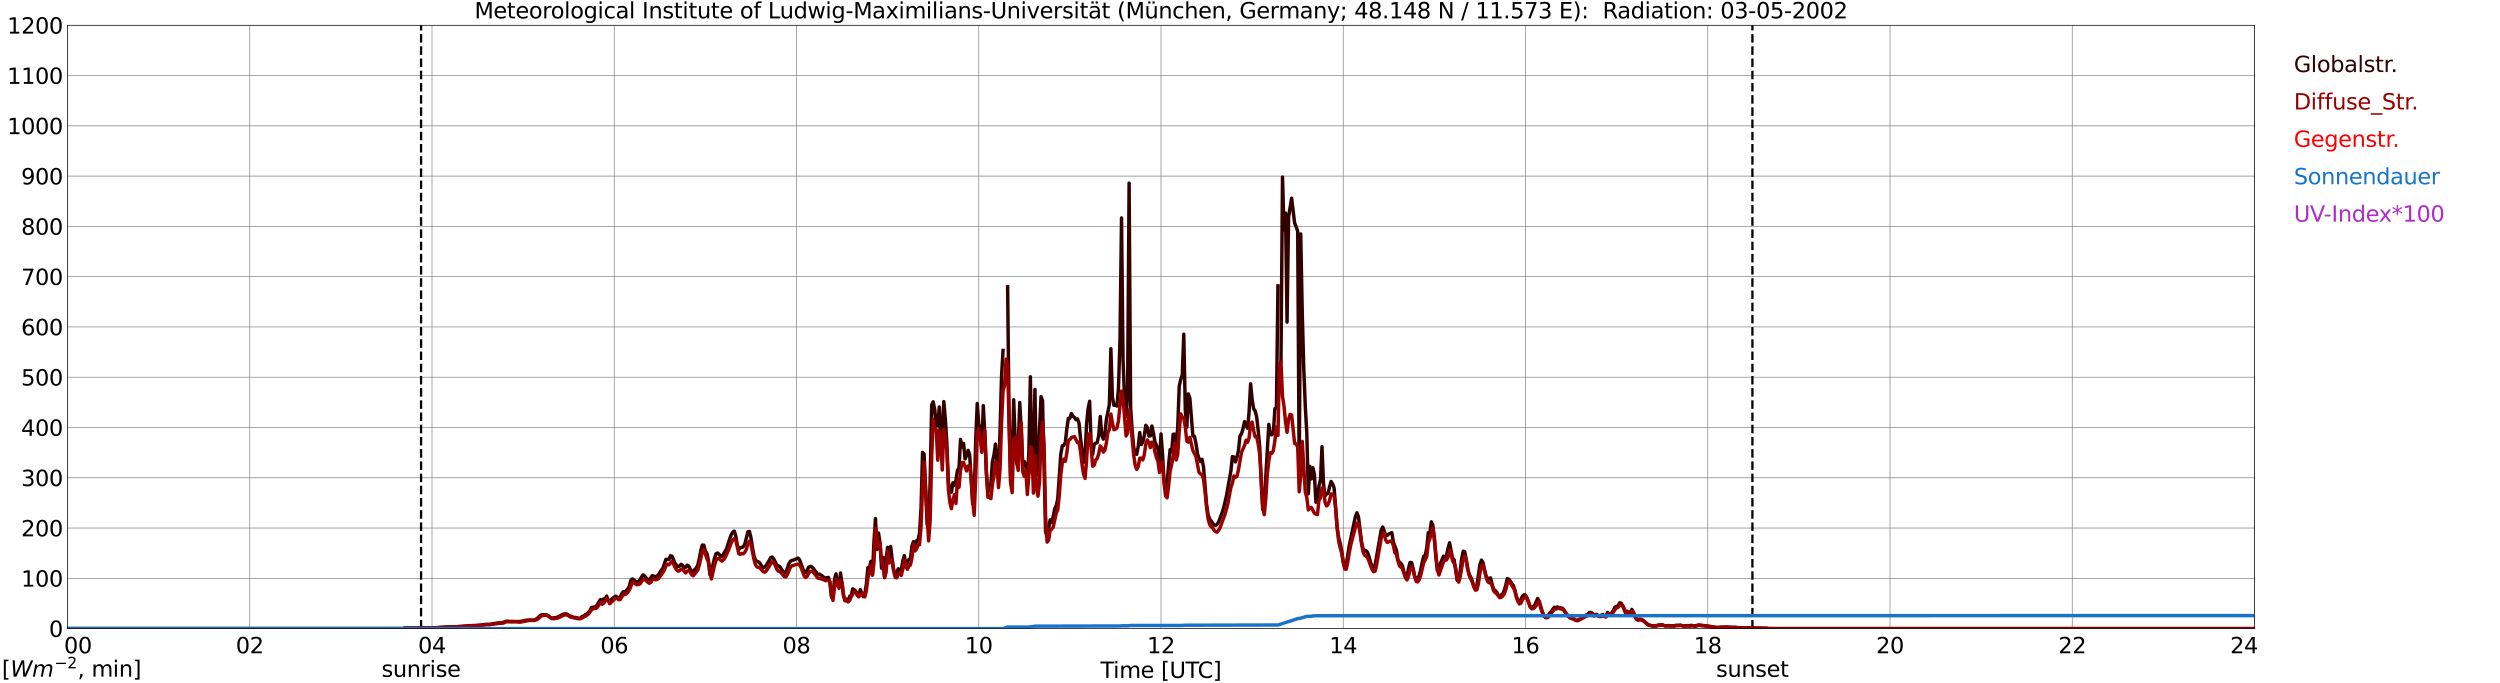 <?xml version="1.0" encoding="utf-8" standalone="no"?>
<!DOCTYPE svg PUBLIC "-//W3C//DTD SVG 1.1//EN"
  "http://www.w3.org/Graphics/SVG/1.1/DTD/svg11.dtd">
<svg xmlns:xlink="http://www.w3.org/1999/xlink" width="1085.4pt" height="296.64pt" viewBox="0 0 1085.4 296.64" xmlns="http://www.w3.org/2000/svg" version="1.1">
 <defs>
  <style type="text/css">*{stroke-linejoin: round; stroke-linecap: butt}</style>
 </defs>
 <g id="figure_1">
  <g id="patch_1">
   <path d="M 0 296.64 
L 1085.4 296.64 
L 1085.4 0 
L 0 0 
z
" style="fill: #ffffff"/>
  </g>
  <g id="axes_1">
   <g id="patch_2">
    <path d="M 29.306 272.909 
L 978.814 272.909 
L 978.814 10.976 
L 29.306 10.976 
z
" style="fill: #ffffff"/>
   </g>
   <g id="patch_3">
    <path d="M 978.814 272.909 
L 978.814 272.909 
L 978.814 10.976 
L 978.814 10.976 
z
" clip-path="url(#pd9def6ac05)" style="fill: #d3d3d3; opacity: 0.25; stroke: #d3d3d3; stroke-linejoin: miter"/>
   </g>
   <g id="matplotlib.axis_1">
    <g id="xtick_1">
     <g id="line2d_1">
      <path d="M 29.306 272.909 
L 29.306 10.976 
" clip-path="url(#pd9def6ac05)" style="fill: none; stroke: #808080; stroke-width: 0.3; stroke-linecap: square"/>
     </g>
     <g id="line2d_2"/>
     <g id="text_1">
      <!--    00 -->
      <g transform="translate(18.733 283.627) scale(0.095 -0.095)">
       <defs>
        <path id="DejaVuSans-20" transform="scale(0.016)"/>
        <path id="DejaVuSans-30" d="M 2034 4250 
Q 1547 4250 1301 3770 
Q 1056 3291 1056 2328 
Q 1056 1369 1301 889 
Q 1547 409 2034 409 
Q 2525 409 2770 889 
Q 3016 1369 3016 2328 
Q 3016 3291 2770 3770 
Q 2525 4250 2034 4250 
z
M 2034 4750 
Q 2819 4750 3233 4129 
Q 3647 3509 3647 2328 
Q 3647 1150 3233 529 
Q 2819 -91 2034 -91 
Q 1250 -91 836 529 
Q 422 1150 422 2328 
Q 422 3509 836 4129 
Q 1250 4750 2034 4750 
z
" transform="scale(0.016)"/>
       </defs>
       <use xlink:href="#DejaVuSans-20"/>
       <use xlink:href="#DejaVuSans-20" transform="translate(31.787 0)"/>
       <use xlink:href="#DejaVuSans-20" transform="translate(63.574 0)"/>
       <use xlink:href="#DejaVuSans-30" transform="translate(95.361 0)"/>
       <use xlink:href="#DejaVuSans-30" transform="translate(158.984 0)"/>
      </g>
     </g>
    </g>
    <g id="xtick_2">
     <g id="line2d_3">
      <path d="M 108.431 272.909 
L 108.431 10.976 
" clip-path="url(#pd9def6ac05)" style="fill: none; stroke: #808080; stroke-width: 0.3; stroke-linecap: square"/>
     </g>
     <g id="line2d_4"/>
     <g id="text_2">
      <!-- 02 -->
      <g transform="translate(102.387 283.627) scale(0.095 -0.095)">
       <defs>
        <path id="DejaVuSans-32" d="M 1228 531 
L 3431 531 
L 3431 0 
L 469 0 
L 469 531 
Q 828 903 1448 1529 
Q 2069 2156 2228 2338 
Q 2531 2678 2651 2914 
Q 2772 3150 2772 3378 
Q 2772 3750 2511 3984 
Q 2250 4219 1831 4219 
Q 1534 4219 1204 4116 
Q 875 4013 500 3803 
L 500 4441 
Q 881 4594 1212 4672 
Q 1544 4750 1819 4750 
Q 2544 4750 2975 4387 
Q 3406 4025 3406 3419 
Q 3406 3131 3298 2873 
Q 3191 2616 2906 2266 
Q 2828 2175 2409 1742 
Q 1991 1309 1228 531 
z
" transform="scale(0.016)"/>
       </defs>
       <use xlink:href="#DejaVuSans-30"/>
       <use xlink:href="#DejaVuSans-32" transform="translate(63.623 0)"/>
      </g>
     </g>
    </g>
    <g id="xtick_3">
     <g id="line2d_5">
      <path d="M 187.557 272.909 
L 187.557 10.976 
" clip-path="url(#pd9def6ac05)" style="fill: none; stroke: #808080; stroke-width: 0.3; stroke-linecap: square"/>
     </g>
     <g id="line2d_6"/>
     <g id="text_3">
      <!-- 04 -->
      <g transform="translate(181.513 283.627) scale(0.095 -0.095)">
       <defs>
        <path id="DejaVuSans-34" d="M 2419 4116 
L 825 1625 
L 2419 1625 
L 2419 4116 
z
M 2253 4666 
L 3047 4666 
L 3047 1625 
L 3713 1625 
L 3713 1100 
L 3047 1100 
L 3047 0 
L 2419 0 
L 2419 1100 
L 313 1100 
L 313 1709 
L 2253 4666 
z
" transform="scale(0.016)"/>
       </defs>
       <use xlink:href="#DejaVuSans-30"/>
       <use xlink:href="#DejaVuSans-34" transform="translate(63.623 0)"/>
      </g>
     </g>
    </g>
    <g id="xtick_4">
     <g id="line2d_7">
      <path d="M 266.683 272.909 
L 266.683 10.976 
" clip-path="url(#pd9def6ac05)" style="fill: none; stroke: #808080; stroke-width: 0.3; stroke-linecap: square"/>
     </g>
     <g id="line2d_8"/>
     <g id="text_4">
      <!-- 06 -->
      <g transform="translate(260.638 283.627) scale(0.095 -0.095)">
       <defs>
        <path id="DejaVuSans-36" d="M 2113 2584 
Q 1688 2584 1439 2293 
Q 1191 2003 1191 1497 
Q 1191 994 1439 701 
Q 1688 409 2113 409 
Q 2538 409 2786 701 
Q 3034 994 3034 1497 
Q 3034 2003 2786 2293 
Q 2538 2584 2113 2584 
z
M 3366 4563 
L 3366 3988 
Q 3128 4100 2886 4159 
Q 2644 4219 2406 4219 
Q 1781 4219 1451 3797 
Q 1122 3375 1075 2522 
Q 1259 2794 1537 2939 
Q 1816 3084 2150 3084 
Q 2853 3084 3261 2657 
Q 3669 2231 3669 1497 
Q 3669 778 3244 343 
Q 2819 -91 2113 -91 
Q 1303 -91 875 529 
Q 447 1150 447 2328 
Q 447 3434 972 4092 
Q 1497 4750 2381 4750 
Q 2619 4750 2861 4703 
Q 3103 4656 3366 4563 
z
" transform="scale(0.016)"/>
       </defs>
       <use xlink:href="#DejaVuSans-30"/>
       <use xlink:href="#DejaVuSans-36" transform="translate(63.623 0)"/>
      </g>
     </g>
    </g>
    <g id="xtick_5">
     <g id="line2d_9">
      <path d="M 345.808 272.909 
L 345.808 10.976 
" clip-path="url(#pd9def6ac05)" style="fill: none; stroke: #808080; stroke-width: 0.3; stroke-linecap: square"/>
     </g>
     <g id="line2d_10"/>
     <g id="text_5">
      <!-- 08 -->
      <g transform="translate(339.764 283.627) scale(0.095 -0.095)">
       <defs>
        <path id="DejaVuSans-38" d="M 2034 2216 
Q 1584 2216 1326 1975 
Q 1069 1734 1069 1313 
Q 1069 891 1326 650 
Q 1584 409 2034 409 
Q 2484 409 2743 651 
Q 3003 894 3003 1313 
Q 3003 1734 2745 1975 
Q 2488 2216 2034 2216 
z
M 1403 2484 
Q 997 2584 770 2862 
Q 544 3141 544 3541 
Q 544 4100 942 4425 
Q 1341 4750 2034 4750 
Q 2731 4750 3128 4425 
Q 3525 4100 3525 3541 
Q 3525 3141 3298 2862 
Q 3072 2584 2669 2484 
Q 3125 2378 3379 2068 
Q 3634 1759 3634 1313 
Q 3634 634 3220 271 
Q 2806 -91 2034 -91 
Q 1263 -91 848 271 
Q 434 634 434 1313 
Q 434 1759 690 2068 
Q 947 2378 1403 2484 
z
M 1172 3481 
Q 1172 3119 1398 2916 
Q 1625 2713 2034 2713 
Q 2441 2713 2670 2916 
Q 2900 3119 2900 3481 
Q 2900 3844 2670 4047 
Q 2441 4250 2034 4250 
Q 1625 4250 1398 4047 
Q 1172 3844 1172 3481 
z
" transform="scale(0.016)"/>
       </defs>
       <use xlink:href="#DejaVuSans-30"/>
       <use xlink:href="#DejaVuSans-38" transform="translate(63.623 0)"/>
      </g>
     </g>
    </g>
    <g id="xtick_6">
     <g id="line2d_11">
      <path d="M 424.934 272.909 
L 424.934 10.976 
" clip-path="url(#pd9def6ac05)" style="fill: none; stroke: #808080; stroke-width: 0.3; stroke-linecap: square"/>
     </g>
     <g id="line2d_12"/>
     <g id="text_6">
      <!-- 10 -->
      <g transform="translate(418.89 283.627) scale(0.095 -0.095)">
       <defs>
        <path id="DejaVuSans-31" d="M 794 531 
L 1825 531 
L 1825 4091 
L 703 3866 
L 703 4441 
L 1819 4666 
L 2450 4666 
L 2450 531 
L 3481 531 
L 3481 0 
L 794 0 
L 794 531 
z
" transform="scale(0.016)"/>
       </defs>
       <use xlink:href="#DejaVuSans-31"/>
       <use xlink:href="#DejaVuSans-30" transform="translate(63.623 0)"/>
      </g>
     </g>
    </g>
    <g id="xtick_7">
     <g id="line2d_13">
      <path d="M 504.06 272.909 
L 504.06 10.976 
" clip-path="url(#pd9def6ac05)" style="fill: none; stroke: #808080; stroke-width: 0.3; stroke-linecap: square"/>
     </g>
     <g id="line2d_14"/>
     <g id="text_7">
      <!-- 12 -->
      <g transform="translate(498.015 283.627) scale(0.095 -0.095)">
       <use xlink:href="#DejaVuSans-31"/>
       <use xlink:href="#DejaVuSans-32" transform="translate(63.623 0)"/>
      </g>
     </g>
    </g>
    <g id="xtick_8">
     <g id="line2d_15">
      <path d="M 583.185 272.909 
L 583.185 10.976 
" clip-path="url(#pd9def6ac05)" style="fill: none; stroke: #808080; stroke-width: 0.3; stroke-linecap: square"/>
     </g>
     <g id="line2d_16"/>
     <g id="text_8">
      <!-- 14 -->
      <g transform="translate(577.141 283.627) scale(0.095 -0.095)">
       <use xlink:href="#DejaVuSans-31"/>
       <use xlink:href="#DejaVuSans-34" transform="translate(63.623 0)"/>
      </g>
     </g>
    </g>
    <g id="xtick_9">
     <g id="line2d_17">
      <path d="M 662.311 272.909 
L 662.311 10.976 
" clip-path="url(#pd9def6ac05)" style="fill: none; stroke: #808080; stroke-width: 0.3; stroke-linecap: square"/>
     </g>
     <g id="line2d_18"/>
     <g id="text_9">
      <!-- 16 -->
      <g transform="translate(656.267 283.627) scale(0.095 -0.095)">
       <use xlink:href="#DejaVuSans-31"/>
       <use xlink:href="#DejaVuSans-36" transform="translate(63.623 0)"/>
      </g>
     </g>
    </g>
    <g id="xtick_10">
     <g id="line2d_19">
      <path d="M 741.437 272.909 
L 741.437 10.976 
" clip-path="url(#pd9def6ac05)" style="fill: none; stroke: #808080; stroke-width: 0.3; stroke-linecap: square"/>
     </g>
     <g id="line2d_20"/>
     <g id="text_10">
      <!-- 18 -->
      <g transform="translate(735.392 283.627) scale(0.095 -0.095)">
       <use xlink:href="#DejaVuSans-31"/>
       <use xlink:href="#DejaVuSans-38" transform="translate(63.623 0)"/>
      </g>
     </g>
    </g>
    <g id="xtick_11">
     <g id="line2d_21">
      <path d="M 820.562 272.909 
L 820.562 10.976 
" clip-path="url(#pd9def6ac05)" style="fill: none; stroke: #808080; stroke-width: 0.3; stroke-linecap: square"/>
     </g>
     <g id="line2d_22"/>
     <g id="text_11">
      <!-- 20 -->
      <g transform="translate(814.518 283.627) scale(0.095 -0.095)">
       <use xlink:href="#DejaVuSans-32"/>
       <use xlink:href="#DejaVuSans-30" transform="translate(63.623 0)"/>
      </g>
     </g>
    </g>
    <g id="xtick_12">
     <g id="line2d_23">
      <path d="M 899.688 272.909 
L 899.688 10.976 
" clip-path="url(#pd9def6ac05)" style="fill: none; stroke: #808080; stroke-width: 0.3; stroke-linecap: square"/>
     </g>
     <g id="line2d_24"/>
     <g id="text_12">
      <!-- 22 -->
      <g transform="translate(893.644 283.627) scale(0.095 -0.095)">
       <use xlink:href="#DejaVuSans-32"/>
       <use xlink:href="#DejaVuSans-32" transform="translate(63.623 0)"/>
      </g>
     </g>
    </g>
    <g id="xtick_13">
     <g id="line2d_25">
      <path d="M 978.814 272.909 
L 978.814 10.976 
" clip-path="url(#pd9def6ac05)" style="fill: none; stroke: #808080; stroke-width: 0.3; stroke-linecap: square"/>
     </g>
     <g id="line2d_26"/>
     <g id="text_13">
      <!-- 24    -->
      <g transform="translate(968.241 283.627) scale(0.095 -0.095)">
       <use xlink:href="#DejaVuSans-32"/>
       <use xlink:href="#DejaVuSans-34" transform="translate(63.623 0)"/>
       <use xlink:href="#DejaVuSans-20" transform="translate(127.246 0)"/>
       <use xlink:href="#DejaVuSans-20" transform="translate(159.033 0)"/>
       <use xlink:href="#DejaVuSans-20" transform="translate(190.82 0)"/>
      </g>
     </g>
    </g>
    <g id="text_14">
     <!-- Time [UTC] -->
     <g transform="translate(477.806 294.322) scale(0.095 -0.095)">
      <defs>
       <path id="DejaVuSans-54" d="M -19 4666 
L 3928 4666 
L 3928 4134 
L 2272 4134 
L 2272 0 
L 1638 0 
L 1638 4134 
L -19 4134 
L -19 4666 
z
" transform="scale(0.016)"/>
       <path id="DejaVuSans-69" d="M 603 3500 
L 1178 3500 
L 1178 0 
L 603 0 
L 603 3500 
z
M 603 4863 
L 1178 4863 
L 1178 4134 
L 603 4134 
L 603 4863 
z
" transform="scale(0.016)"/>
       <path id="DejaVuSans-6d" d="M 3328 2828 
Q 3544 3216 3844 3400 
Q 4144 3584 4550 3584 
Q 5097 3584 5394 3201 
Q 5691 2819 5691 2113 
L 5691 0 
L 5113 0 
L 5113 2094 
Q 5113 2597 4934 2840 
Q 4756 3084 4391 3084 
Q 3944 3084 3684 2787 
Q 3425 2491 3425 1978 
L 3425 0 
L 2847 0 
L 2847 2094 
Q 2847 2600 2669 2842 
Q 2491 3084 2119 3084 
Q 1678 3084 1418 2786 
Q 1159 2488 1159 1978 
L 1159 0 
L 581 0 
L 581 3500 
L 1159 3500 
L 1159 2956 
Q 1356 3278 1631 3431 
Q 1906 3584 2284 3584 
Q 2666 3584 2933 3390 
Q 3200 3197 3328 2828 
z
" transform="scale(0.016)"/>
       <path id="DejaVuSans-65" d="M 3597 1894 
L 3597 1613 
L 953 1613 
Q 991 1019 1311 708 
Q 1631 397 2203 397 
Q 2534 397 2845 478 
Q 3156 559 3463 722 
L 3463 178 
Q 3153 47 2828 -22 
Q 2503 -91 2169 -91 
Q 1331 -91 842 396 
Q 353 884 353 1716 
Q 353 2575 817 3079 
Q 1281 3584 2069 3584 
Q 2775 3584 3186 3129 
Q 3597 2675 3597 1894 
z
M 3022 2063 
Q 3016 2534 2758 2815 
Q 2500 3097 2075 3097 
Q 1594 3097 1305 2825 
Q 1016 2553 972 2059 
L 3022 2063 
z
" transform="scale(0.016)"/>
       <path id="DejaVuSans-5b" d="M 550 4863 
L 1875 4863 
L 1875 4416 
L 1125 4416 
L 1125 -397 
L 1875 -397 
L 1875 -844 
L 550 -844 
L 550 4863 
z
" transform="scale(0.016)"/>
       <path id="DejaVuSans-55" d="M 556 4666 
L 1191 4666 
L 1191 1831 
Q 1191 1081 1462 751 
Q 1734 422 2344 422 
Q 2950 422 3222 751 
Q 3494 1081 3494 1831 
L 3494 4666 
L 4128 4666 
L 4128 1753 
Q 4128 841 3676 375 
Q 3225 -91 2344 -91 
Q 1459 -91 1007 375 
Q 556 841 556 1753 
L 556 4666 
z
" transform="scale(0.016)"/>
       <path id="DejaVuSans-43" d="M 4122 4306 
L 4122 3641 
Q 3803 3938 3442 4084 
Q 3081 4231 2675 4231 
Q 1875 4231 1450 3742 
Q 1025 3253 1025 2328 
Q 1025 1406 1450 917 
Q 1875 428 2675 428 
Q 3081 428 3442 575 
Q 3803 722 4122 1019 
L 4122 359 
Q 3791 134 3420 21 
Q 3050 -91 2638 -91 
Q 1578 -91 968 557 
Q 359 1206 359 2328 
Q 359 3453 968 4101 
Q 1578 4750 2638 4750 
Q 3056 4750 3426 4639 
Q 3797 4528 4122 4306 
z
" transform="scale(0.016)"/>
       <path id="DejaVuSans-5d" d="M 1947 4863 
L 1947 -844 
L 622 -844 
L 622 -397 
L 1369 -397 
L 1369 4416 
L 622 4416 
L 622 4863 
L 1947 4863 
z
" transform="scale(0.016)"/>
      </defs>
      <use xlink:href="#DejaVuSans-54"/>
      <use xlink:href="#DejaVuSans-69" transform="translate(57.959 0)"/>
      <use xlink:href="#DejaVuSans-6d" transform="translate(85.742 0)"/>
      <use xlink:href="#DejaVuSans-65" transform="translate(183.154 0)"/>
      <use xlink:href="#DejaVuSans-20" transform="translate(244.678 0)"/>
      <use xlink:href="#DejaVuSans-5b" transform="translate(276.465 0)"/>
      <use xlink:href="#DejaVuSans-55" transform="translate(315.479 0)"/>
      <use xlink:href="#DejaVuSans-54" transform="translate(388.672 0)"/>
      <use xlink:href="#DejaVuSans-43" transform="translate(443.881 0)"/>
      <use xlink:href="#DejaVuSans-5d" transform="translate(513.705 0)"/>
     </g>
    </g>
   </g>
   <g id="matplotlib.axis_2">
    <g id="ytick_1">
     <g id="line2d_27">
      <path d="M 29.306 272.909 
L 978.814 272.909 
" clip-path="url(#pd9def6ac05)" style="fill: none; stroke: #808080; stroke-width: 0.3; stroke-linecap: square"/>
     </g>
     <g id="line2d_28"/>
     <g id="text_15">
      <!-- 0 -->
      <g transform="translate(21.261 276.518) scale(0.095 -0.095)">
       <use xlink:href="#DejaVuSans-30"/>
      </g>
     </g>
    </g>
    <g id="ytick_2">
     <g id="line2d_29">
      <path d="M 29.306 251.081 
L 978.814 251.081 
" clip-path="url(#pd9def6ac05)" style="fill: none; stroke: #808080; stroke-width: 0.3; stroke-linecap: square"/>
     </g>
     <g id="line2d_30"/>
     <g id="text_16">
      <!-- 100 -->
      <g transform="translate(9.173 254.69) scale(0.095 -0.095)">
       <use xlink:href="#DejaVuSans-31"/>
       <use xlink:href="#DejaVuSans-30" transform="translate(63.623 0)"/>
       <use xlink:href="#DejaVuSans-30" transform="translate(127.246 0)"/>
      </g>
     </g>
    </g>
    <g id="ytick_3">
     <g id="line2d_31">
      <path d="M 29.306 229.253 
L 978.814 229.253 
" clip-path="url(#pd9def6ac05)" style="fill: none; stroke: #808080; stroke-width: 0.3; stroke-linecap: square"/>
     </g>
     <g id="line2d_32"/>
     <g id="text_17">
      <!-- 200 -->
      <g transform="translate(9.173 232.863) scale(0.095 -0.095)">
       <use xlink:href="#DejaVuSans-32"/>
       <use xlink:href="#DejaVuSans-30" transform="translate(63.623 0)"/>
       <use xlink:href="#DejaVuSans-30" transform="translate(127.246 0)"/>
      </g>
     </g>
    </g>
    <g id="ytick_4">
     <g id="line2d_33">
      <path d="M 29.306 207.426 
L 978.814 207.426 
" clip-path="url(#pd9def6ac05)" style="fill: none; stroke: #808080; stroke-width: 0.3; stroke-linecap: square"/>
     </g>
     <g id="line2d_34"/>
     <g id="text_18">
      <!-- 300 -->
      <g transform="translate(9.173 211.035) scale(0.095 -0.095)">
       <defs>
        <path id="DejaVuSans-33" d="M 2597 2516 
Q 3050 2419 3304 2112 
Q 3559 1806 3559 1356 
Q 3559 666 3084 287 
Q 2609 -91 1734 -91 
Q 1441 -91 1130 -33 
Q 819 25 488 141 
L 488 750 
Q 750 597 1062 519 
Q 1375 441 1716 441 
Q 2309 441 2620 675 
Q 2931 909 2931 1356 
Q 2931 1769 2642 2001 
Q 2353 2234 1838 2234 
L 1294 2234 
L 1294 2753 
L 1863 2753 
Q 2328 2753 2575 2939 
Q 2822 3125 2822 3475 
Q 2822 3834 2567 4026 
Q 2313 4219 1838 4219 
Q 1578 4219 1281 4162 
Q 984 4106 628 3988 
L 628 4550 
Q 988 4650 1302 4700 
Q 1616 4750 1894 4750 
Q 2613 4750 3031 4423 
Q 3450 4097 3450 3541 
Q 3450 3153 3228 2886 
Q 3006 2619 2597 2516 
z
" transform="scale(0.016)"/>
       </defs>
       <use xlink:href="#DejaVuSans-33"/>
       <use xlink:href="#DejaVuSans-30" transform="translate(63.623 0)"/>
       <use xlink:href="#DejaVuSans-30" transform="translate(127.246 0)"/>
      </g>
     </g>
    </g>
    <g id="ytick_5">
     <g id="line2d_35">
      <path d="M 29.306 185.598 
L 978.814 185.598 
" clip-path="url(#pd9def6ac05)" style="fill: none; stroke: #808080; stroke-width: 0.3; stroke-linecap: square"/>
     </g>
     <g id="line2d_36"/>
     <g id="text_19">
      <!-- 400 -->
      <g transform="translate(9.173 189.207) scale(0.095 -0.095)">
       <use xlink:href="#DejaVuSans-34"/>
       <use xlink:href="#DejaVuSans-30" transform="translate(63.623 0)"/>
       <use xlink:href="#DejaVuSans-30" transform="translate(127.246 0)"/>
      </g>
     </g>
    </g>
    <g id="ytick_6">
     <g id="line2d_37">
      <path d="M 29.306 163.77 
L 978.814 163.77 
" clip-path="url(#pd9def6ac05)" style="fill: none; stroke: #808080; stroke-width: 0.3; stroke-linecap: square"/>
     </g>
     <g id="line2d_38"/>
     <g id="text_20">
      <!-- 500 -->
      <g transform="translate(9.173 167.379) scale(0.095 -0.095)">
       <defs>
        <path id="DejaVuSans-35" d="M 691 4666 
L 3169 4666 
L 3169 4134 
L 1269 4134 
L 1269 2991 
Q 1406 3038 1543 3061 
Q 1681 3084 1819 3084 
Q 2600 3084 3056 2656 
Q 3513 2228 3513 1497 
Q 3513 744 3044 326 
Q 2575 -91 1722 -91 
Q 1428 -91 1123 -41 
Q 819 9 494 109 
L 494 744 
Q 775 591 1075 516 
Q 1375 441 1709 441 
Q 2250 441 2565 725 
Q 2881 1009 2881 1497 
Q 2881 1984 2565 2268 
Q 2250 2553 1709 2553 
Q 1456 2553 1204 2497 
Q 953 2441 691 2322 
L 691 4666 
z
" transform="scale(0.016)"/>
       </defs>
       <use xlink:href="#DejaVuSans-35"/>
       <use xlink:href="#DejaVuSans-30" transform="translate(63.623 0)"/>
       <use xlink:href="#DejaVuSans-30" transform="translate(127.246 0)"/>
      </g>
     </g>
    </g>
    <g id="ytick_7">
     <g id="line2d_39">
      <path d="M 29.306 141.942 
L 978.814 141.942 
" clip-path="url(#pd9def6ac05)" style="fill: none; stroke: #808080; stroke-width: 0.3; stroke-linecap: square"/>
     </g>
     <g id="line2d_40"/>
     <g id="text_21">
      <!-- 600 -->
      <g transform="translate(9.173 145.551) scale(0.095 -0.095)">
       <use xlink:href="#DejaVuSans-36"/>
       <use xlink:href="#DejaVuSans-30" transform="translate(63.623 0)"/>
       <use xlink:href="#DejaVuSans-30" transform="translate(127.246 0)"/>
      </g>
     </g>
    </g>
    <g id="ytick_8">
     <g id="line2d_41">
      <path d="M 29.306 120.114 
L 978.814 120.114 
" clip-path="url(#pd9def6ac05)" style="fill: none; stroke: #808080; stroke-width: 0.3; stroke-linecap: square"/>
     </g>
     <g id="line2d_42"/>
     <g id="text_22">
      <!-- 700 -->
      <g transform="translate(9.173 123.724) scale(0.095 -0.095)">
       <defs>
        <path id="DejaVuSans-37" d="M 525 4666 
L 3525 4666 
L 3525 4397 
L 1831 0 
L 1172 0 
L 2766 4134 
L 525 4134 
L 525 4666 
z
" transform="scale(0.016)"/>
       </defs>
       <use xlink:href="#DejaVuSans-37"/>
       <use xlink:href="#DejaVuSans-30" transform="translate(63.623 0)"/>
       <use xlink:href="#DejaVuSans-30" transform="translate(127.246 0)"/>
      </g>
     </g>
    </g>
    <g id="ytick_9">
     <g id="line2d_43">
      <path d="M 29.306 98.287 
L 978.814 98.287 
" clip-path="url(#pd9def6ac05)" style="fill: none; stroke: #808080; stroke-width: 0.3; stroke-linecap: square"/>
     </g>
     <g id="line2d_44"/>
     <g id="text_23">
      <!-- 800 -->
      <g transform="translate(9.173 101.896) scale(0.095 -0.095)">
       <use xlink:href="#DejaVuSans-38"/>
       <use xlink:href="#DejaVuSans-30" transform="translate(63.623 0)"/>
       <use xlink:href="#DejaVuSans-30" transform="translate(127.246 0)"/>
      </g>
     </g>
    </g>
    <g id="ytick_10">
     <g id="line2d_45">
      <path d="M 29.306 76.459 
L 978.814 76.459 
" clip-path="url(#pd9def6ac05)" style="fill: none; stroke: #808080; stroke-width: 0.3; stroke-linecap: square"/>
     </g>
     <g id="line2d_46"/>
     <g id="text_24">
      <!-- 900 -->
      <g transform="translate(9.173 80.068) scale(0.095 -0.095)">
       <defs>
        <path id="DejaVuSans-39" d="M 703 97 
L 703 672 
Q 941 559 1184 500 
Q 1428 441 1663 441 
Q 2288 441 2617 861 
Q 2947 1281 2994 2138 
Q 2813 1869 2534 1725 
Q 2256 1581 1919 1581 
Q 1219 1581 811 2004 
Q 403 2428 403 3163 
Q 403 3881 828 4315 
Q 1253 4750 1959 4750 
Q 2769 4750 3195 4129 
Q 3622 3509 3622 2328 
Q 3622 1225 3098 567 
Q 2575 -91 1691 -91 
Q 1453 -91 1209 -44 
Q 966 3 703 97 
z
M 1959 2075 
Q 2384 2075 2632 2365 
Q 2881 2656 2881 3163 
Q 2881 3666 2632 3958 
Q 2384 4250 1959 4250 
Q 1534 4250 1286 3958 
Q 1038 3666 1038 3163 
Q 1038 2656 1286 2365 
Q 1534 2075 1959 2075 
z
" transform="scale(0.016)"/>
       </defs>
       <use xlink:href="#DejaVuSans-39"/>
       <use xlink:href="#DejaVuSans-30" transform="translate(63.623 0)"/>
       <use xlink:href="#DejaVuSans-30" transform="translate(127.246 0)"/>
      </g>
     </g>
    </g>
    <g id="ytick_11">
     <g id="line2d_47">
      <path d="M 29.306 54.631 
L 978.814 54.631 
" clip-path="url(#pd9def6ac05)" style="fill: none; stroke: #808080; stroke-width: 0.3; stroke-linecap: square"/>
     </g>
     <g id="line2d_48"/>
     <g id="text_25">
      <!-- 1000 -->
      <g transform="translate(3.128 58.24) scale(0.095 -0.095)">
       <use xlink:href="#DejaVuSans-31"/>
       <use xlink:href="#DejaVuSans-30" transform="translate(63.623 0)"/>
       <use xlink:href="#DejaVuSans-30" transform="translate(127.246 0)"/>
       <use xlink:href="#DejaVuSans-30" transform="translate(190.869 0)"/>
      </g>
     </g>
    </g>
    <g id="ytick_12">
     <g id="line2d_49">
      <path d="M 29.306 32.803 
L 978.814 32.803 
" clip-path="url(#pd9def6ac05)" style="fill: none; stroke: #808080; stroke-width: 0.3; stroke-linecap: square"/>
     </g>
     <g id="line2d_50"/>
     <g id="text_26">
      <!-- 1100 -->
      <g transform="translate(3.128 36.413) scale(0.095 -0.095)">
       <use xlink:href="#DejaVuSans-31"/>
       <use xlink:href="#DejaVuSans-31" transform="translate(63.623 0)"/>
       <use xlink:href="#DejaVuSans-30" transform="translate(127.246 0)"/>
       <use xlink:href="#DejaVuSans-30" transform="translate(190.869 0)"/>
      </g>
     </g>
    </g>
    <g id="ytick_13">
     <g id="line2d_51">
      <path d="M 29.306 10.976 
L 978.814 10.976 
" clip-path="url(#pd9def6ac05)" style="fill: none; stroke: #808080; stroke-width: 0.3; stroke-linecap: square"/>
     </g>
     <g id="line2d_52"/>
     <g id="text_27">
      <!-- 1200 -->
      <g transform="translate(3.128 14.585) scale(0.095 -0.095)">
       <use xlink:href="#DejaVuSans-31"/>
       <use xlink:href="#DejaVuSans-32" transform="translate(63.623 0)"/>
       <use xlink:href="#DejaVuSans-30" transform="translate(127.246 0)"/>
       <use xlink:href="#DejaVuSans-30" transform="translate(190.869 0)"/>
      </g>
     </g>
    </g>
   </g>
   <g id="line2d_53">
    <path d="M 182.81 272.909 
L 182.81 10.976 
" clip-path="url(#pd9def6ac05)" style="fill: none; stroke-dasharray: 3.7,1.6; stroke-dashoffset: 0; stroke: #000000"/>
   </g>
   <g id="line2d_54">
    <path d="M 760.823 272.909 
L 760.823 10.976 
" clip-path="url(#pd9def6ac05)" style="fill: none; stroke-dasharray: 3.7,1.6; stroke-dashoffset: 0; stroke: #000000"/>
   </g>
   <g id="line2d_55">
    <path d="M 29.306 272.909 
L 175.029 272.909 
L 175.688 272.64 
L 180.304 272.697 
L 184.26 272.64 
L 188.217 272.627 
L 193.492 272.232 
L 195.47 272.171 
L 197.448 272.143 
L 200.745 271.92 
L 204.701 271.601 
L 206.679 271.577 
L 208.657 271.409 
L 210.635 271.093 
L 212.614 271.091 
L 214.592 270.693 
L 215.91 270.54 
L 216.57 270.41 
L 217.889 270.383 
L 219.867 269.68 
L 221.845 269.803 
L 225.801 269.859 
L 228.439 269.294 
L 229.757 269.183 
L 231.076 269.248 
L 231.736 269.22 
L 232.395 269.004 
L 233.054 268.615 
L 233.714 268.085 
L 234.373 267.41 
L 235.033 266.959 
L 235.692 266.863 
L 237.011 266.932 
L 237.67 267.087 
L 238.989 268.126 
L 239.648 268.356 
L 241.626 268.032 
L 242.286 267.895 
L 244.264 266.736 
L 244.923 266.55 
L 245.583 266.531 
L 246.242 266.646 
L 247.561 267.552 
L 248.22 267.633 
L 248.88 268.015 
L 250.198 268.111 
L 250.858 268.375 
L 251.517 268.428 
L 252.176 268.207 
L 252.836 267.589 
L 253.495 267.526 
L 254.155 266.795 
L 254.814 266.587 
L 256.133 265.062 
L 256.792 263.756 
L 258.111 263.551 
L 258.77 263.315 
L 259.43 262.386 
L 260.089 261.2 
L 260.748 260.264 
L 261.408 262.285 
L 262.067 260.004 
L 262.726 260.168 
L 263.386 258.802 
L 264.045 260.812 
L 264.705 261.227 
L 265.364 260.316 
L 266.023 259.688 
L 267.342 258.845 
L 268.661 259.76 
L 269.32 259 
L 269.98 257.752 
L 270.639 256.865 
L 271.298 256.981 
L 271.958 256.457 
L 272.617 255.608 
L 273.277 254.394 
L 273.936 251.83 
L 274.595 251.339 
L 275.255 251.786 
L 275.914 252.504 
L 276.573 252.563 
L 277.233 252.386 
L 277.892 251.775 
L 278.552 250.463 
L 279.211 249.577 
L 279.87 250.127 
L 280.53 250.93 
L 281.189 251.531 
L 281.849 251.963 
L 283.167 249.961 
L 284.486 250.308 
L 285.145 250.169 
L 285.805 249.612 
L 287.124 247.506 
L 287.783 246.715 
L 289.102 242.88 
L 290.42 242.878 
L 291.08 241.317 
L 291.739 241.457 
L 293.058 244.563 
L 293.717 245.467 
L 294.377 246.019 
L 295.036 245.762 
L 295.696 245.002 
L 296.355 245.406 
L 297.014 246.58 
L 297.674 246.342 
L 298.333 245.386 
L 298.992 245.733 
L 300.311 248.278 
L 300.971 248.067 
L 301.63 247.255 
L 302.289 246.665 
L 302.949 245.362 
L 303.608 242.433 
L 304.267 238.991 
L 304.927 236.629 
L 305.586 236.697 
L 306.246 239.37 
L 306.905 240.215 
L 307.564 243.302 
L 308.224 249.505 
L 308.883 248.481 
L 309.543 245.074 
L 310.202 242.437 
L 310.861 240.431 
L 311.521 240.099 
L 312.18 240.599 
L 312.839 241.61 
L 313.499 241.59 
L 315.477 238.205 
L 316.796 233.983 
L 317.455 232.15 
L 318.114 231.093 
L 318.774 230.585 
L 319.433 232.682 
L 320.093 236.603 
L 320.752 238.526 
L 321.411 237.733 
L 322.071 237.679 
L 322.73 237.343 
L 323.39 236.155 
L 324.708 230.864 
L 325.368 230.72 
L 326.027 233.377 
L 326.686 237.803 
L 327.346 241.248 
L 328.005 243.186 
L 328.665 243.749 
L 329.324 243.915 
L 329.983 244.644 
L 330.643 245.707 
L 331.302 246.368 
L 331.961 246.264 
L 332.621 245.522 
L 333.94 243.361 
L 334.599 242.088 
L 335.258 241.844 
L 335.918 242.656 
L 337.236 245.36 
L 337.896 245.609 
L 338.555 246.032 
L 340.533 248.953 
L 341.193 248.37 
L 341.852 246.739 
L 342.512 244.71 
L 343.171 243.642 
L 343.83 243.33 
L 344.49 243.164 
L 346.468 242.295 
L 347.127 242.983 
L 349.105 248.412 
L 349.765 248.625 
L 350.424 247.551 
L 351.083 246.235 
L 351.743 245.886 
L 352.402 246.096 
L 353.062 246.685 
L 353.721 247.702 
L 354.38 248.446 
L 355.04 249.405 
L 355.699 249.248 
L 357.018 250.057 
L 357.677 250.636 
L 358.337 250.917 
L 359.655 250.708 
L 360.315 253.094 
L 360.974 259.29 
L 361.634 258.911 
L 362.293 251.683 
L 362.952 249.16 
L 363.612 254.235 
L 364.271 254.322 
L 364.93 248.78 
L 366.249 258.871 
L 366.909 260.749 
L 367.568 260.107 
L 368.227 260.801 
L 368.887 258.869 
L 369.546 258.727 
L 370.206 255.654 
L 370.865 256.049 
L 371.524 256.665 
L 372.184 258.029 
L 372.843 258.45 
L 373.502 256.003 
L 374.162 257.708 
L 374.821 258.86 
L 375.481 257.618 
L 376.14 253.631 
L 376.799 246.464 
L 377.459 246.519 
L 378.118 243.725 
L 378.777 249.571 
L 379.437 235.11 
L 380.096 225.143 
L 380.756 238.528 
L 381.415 231.423 
L 382.074 235.791 
L 382.734 246.674 
L 383.393 242.038 
L 384.053 250.802 
L 384.712 242.435 
L 385.371 237.62 
L 386.031 242.387 
L 386.69 237.279 
L 387.349 242.876 
L 388.009 247.471 
L 388.668 249.632 
L 389.328 248.687 
L 389.987 246.942 
L 390.646 247.512 
L 391.306 247.68 
L 391.965 243.452 
L 392.624 241.243 
L 393.284 245.229 
L 393.943 244.402 
L 394.603 242.896 
L 395.262 242.843 
L 395.921 237.098 
L 396.581 235.134 
L 397.24 237.644 
L 397.899 234.795 
L 398.559 234.54 
L 399.218 231.469 
L 399.878 220.551 
L 400.537 196.42 
L 401.196 197.108 
L 402.515 227.45 
L 403.175 229.963 
L 403.834 208.818 
L 404.493 175.808 
L 405.153 174.448 
L 405.812 177.727 
L 406.471 184.921 
L 407.131 184.792 
L 407.79 176.661 
L 408.45 195.837 
L 409.109 186.416 
L 409.768 174.359 
L 410.428 182.077 
L 411.087 192.343 
L 411.746 209.44 
L 412.406 212.138 
L 413.065 213.701 
L 413.725 209.613 
L 414.384 210.698 
L 415.043 208.493 
L 415.703 204.14 
L 416.362 203.27 
L 417.022 190.795 
L 417.681 194.065 
L 418.34 192.519 
L 419 199.216 
L 419.659 197.769 
L 420.318 195.534 
L 420.978 197.241 
L 422.297 218.643 
L 422.956 216.523 
L 423.615 190.893 
L 424.275 175.188 
L 424.934 184.151 
L 425.593 185.655 
L 426.253 194.711 
L 426.912 176.107 
L 427.572 188.885 
L 428.231 205.45 
L 428.89 213.764 
L 429.55 210.839 
L 430.209 209.881 
L 430.869 200.502 
L 431.528 197.581 
L 432.187 192.792 
L 432.847 200.635 
L 433.506 206.677 
L 434.165 187.545 
L 434.825 163.395 
L 435.484 152.142 
M 437.462 124.419 
L 438.122 183.153 
L 438.781 209.152 
L 439.44 199.657 
L 440.1 173.584 
L 440.759 191.277 
L 441.419 201.109 
L 442.078 193.781 
L 442.737 174.758 
L 443.397 187.457 
L 444.056 202.405 
L 444.716 200.399 
L 445.375 202.285 
L 446.034 208.91 
L 446.694 195.741 
L 447.353 163.576 
L 448.012 205.164 
L 448.672 201.063 
L 449.331 169.063 
L 449.991 206.216 
L 450.65 201.403 
L 451.969 172.193 
L 452.628 173.92 
L 453.947 230.84 
L 454.606 232.844 
L 455.266 229.705 
L 455.925 225.711 
L 456.584 226.83 
L 457.244 224.342 
L 457.903 220.957 
L 458.563 219.592 
L 459.222 216.683 
L 460.541 197.263 
L 461.2 193.552 
L 461.859 193.355 
L 462.519 192.019 
L 463.178 186.117 
L 463.838 181.634 
L 464.497 181.564 
L 465.156 179.536 
L 465.816 180.791 
L 466.475 181.162 
L 467.134 182.206 
L 467.794 181.867 
L 468.453 183.638 
L 469.113 190.291 
L 470.431 200.748 
L 471.091 197.754 
L 471.75 183.93 
L 472.409 177.504 
L 473.069 174.204 
L 473.728 192.912 
L 474.388 197.204 
L 475.047 192.89 
L 475.706 192.425 
L 476.366 192.148 
L 477.025 189.044 
L 477.685 180.835 
L 478.344 188.848 
L 479.003 190.655 
L 479.663 188.872 
L 480.322 182.297 
L 481.641 175.614 
L 482.3 151.402 
L 482.96 172.366 
L 483.619 175.98 
L 484.278 175.871 
L 484.938 176.297 
L 485.597 168.548 
L 486.256 147.404 
L 486.916 94.626 
L 487.575 156.039 
L 488.235 173.154 
L 488.894 180.796 
L 489.553 170.565 
L 490.213 79.519 
L 490.872 177.148 
L 491.532 186.637 
L 492.191 194.043 
L 492.85 197.046 
L 493.51 197.241 
L 494.169 193.879 
L 494.828 187.813 
L 495.488 193.006 
L 496.147 192.002 
L 496.807 189.121 
L 497.466 184.644 
L 498.125 185.593 
L 498.785 189.304 
L 499.444 189.247 
L 500.103 184.965 
L 500.763 187.977 
L 501.422 191.878 
L 502.082 193.292 
L 502.741 195.097 
L 503.4 201.722 
L 504.06 188.4 
L 504.719 196.996 
L 505.379 209.078 
L 506.038 212.077 
L 506.697 210.143 
L 507.357 201.964 
L 508.016 195.202 
L 508.675 196.162 
L 509.335 188.545 
L 509.994 188.499 
L 510.654 194.279 
L 511.313 185.574 
L 511.972 167.692 
L 512.632 164.759 
L 513.291 162.82 
L 513.95 145.09 
L 514.61 178.198 
L 515.269 185.526 
L 515.929 171.012 
L 516.588 172.857 
L 517.907 189.291 
L 518.566 189.422 
L 519.226 192.449 
L 519.885 196.889 
L 520.544 199.044 
L 521.204 200.404 
L 521.863 199.402 
L 522.522 202.752 
L 523.841 219.073 
L 524.501 223.432 
L 525.16 225.263 
L 526.479 227.14 
L 527.138 227.935 
L 527.797 228.12 
L 528.457 227.564 
L 529.116 226.494 
L 530.435 223.015 
L 531.094 221.077 
L 532.413 215.578 
L 534.391 204.529 
L 535.051 198.232 
L 535.71 198.422 
L 536.369 200.55 
L 537.029 198.572 
L 537.688 195.658 
L 538.348 189.217 
L 539.007 188.348 
L 539.666 186.098 
L 540.326 183.031 
L 540.985 184.773 
L 541.644 185.895 
L 542.304 178.831 
L 542.963 166.64 
L 543.623 173.424 
L 544.282 177.487 
L 544.941 178.423 
L 545.601 181.053 
L 546.26 186.936 
L 546.919 194.063 
L 547.579 210.032 
L 548.238 221.181 
L 548.898 218.252 
L 550.876 184.229 
L 551.535 188.636 
L 552.195 188.772 
L 552.854 187.763 
L 553.513 177.382 
L 554.173 177.323 
L 554.832 124.124 
M 556.151 156.916 
L 556.81 76.867 
L 557.47 99.939 
L 558.129 92.505 
L 558.788 139.834 
L 559.448 94.198 
L 560.766 86.044 
L 562.085 96.92 
L 562.745 98.459 
L 563.404 100.389 
L 564.063 205.826 
L 564.723 101.578 
L 565.382 135.56 
L 566.042 159.813 
L 566.701 176.279 
L 567.36 188.117 
L 568.02 214.384 
L 568.679 202.447 
L 569.338 207.904 
L 569.998 203.073 
L 570.657 205.994 
L 571.317 218.062 
L 571.976 216.519 
L 572.635 211.071 
L 573.295 208.231 
L 573.954 193.921 
L 574.613 210.054 
L 575.273 215.323 
L 575.932 214.45 
L 576.592 214.175 
L 577.251 211.339 
L 577.91 209.045 
L 578.57 210.084 
L 579.229 211.898 
L 580.548 228.985 
L 581.207 233.562 
L 581.867 235.893 
L 582.526 239.373 
L 583.185 244.129 
L 583.845 246.39 
L 584.504 244.958 
L 585.823 236.727 
L 588.46 224.279 
L 589.12 222.631 
L 589.779 224.303 
L 591.098 235.057 
L 591.757 238.166 
L 592.417 238.971 
L 593.076 239.087 
L 593.736 239.877 
L 594.395 241.706 
L 595.054 244.149 
L 595.714 245.858 
L 596.373 246.681 
L 597.032 245.181 
L 599.67 230.118 
L 600.329 228.817 
L 601.648 232.486 
L 602.307 232.464 
L 602.967 231.822 
L 604.286 231.242 
L 604.945 235.409 
L 606.264 238.886 
L 606.923 243.022 
L 607.582 244.186 
L 608.242 244.607 
L 608.901 245.7 
L 609.561 248.588 
L 610.22 250.361 
L 610.879 250.016 
L 611.539 246.783 
L 612.198 244.19 
L 612.858 244.269 
L 613.517 246.833 
L 614.176 250.21 
L 614.836 251.712 
L 615.495 251.177 
L 616.154 249.9 
L 616.814 247.364 
L 617.473 244.028 
L 618.133 241.486 
L 618.792 241.147 
L 619.451 237.784 
L 620.111 231.272 
L 620.77 231.55 
L 621.429 226.573 
L 622.089 228.011 
L 622.748 234.02 
L 623.408 241.913 
L 624.067 247.628 
L 624.726 247.08 
L 625.386 244.572 
L 626.705 241.479 
L 627.364 241.857 
L 628.023 241.163 
L 628.683 238.039 
L 629.342 235.662 
L 630.661 242.538 
L 631.32 243.033 
L 632.639 251.956 
L 633.298 251.649 
L 633.958 247.87 
L 634.617 242.501 
L 635.276 239.294 
L 635.936 239.556 
L 636.595 243.066 
L 637.255 247.287 
L 637.914 249.479 
L 638.573 250.594 
L 639.233 252.314 
L 639.892 254.547 
L 640.552 255.22 
L 641.211 254.133 
L 642.53 245.157 
L 643.189 243.19 
L 643.848 244.162 
L 644.508 247.329 
L 645.167 249.933 
L 645.827 251.277 
L 647.145 250.922 
L 647.805 253.659 
L 648.464 255.844 
L 649.123 256.326 
L 649.783 257.036 
L 650.442 258.341 
L 651.102 258.821 
L 652.42 257.763 
L 653.08 256.416 
L 653.739 254.08 
L 654.399 251.199 
L 655.058 251.494 
L 655.717 252.306 
L 656.377 253.456 
L 657.036 254.157 
L 657.695 256.289 
L 658.355 259.181 
L 659.014 260.79 
L 659.674 261.484 
L 660.992 258.812 
L 661.652 258.254 
L 662.311 258.334 
L 662.97 259.688 
L 664.289 263.377 
L 664.949 263.859 
L 666.267 262.837 
L 667.586 259.849 
L 668.246 261.021 
L 668.905 263.866 
L 669.564 265.727 
L 670.224 267.24 
L 670.883 267.873 
L 671.542 267.882 
L 672.202 267.183 
L 672.861 266.129 
L 673.521 265.555 
L 674.18 264.496 
L 674.839 263.656 
L 675.499 264.156 
L 676.158 263.477 
L 676.817 263.831 
L 678.136 264.014 
L 678.796 264.461 
L 679.455 265.797 
L 680.114 266.651 
L 681.433 268.105 
L 683.411 268.751 
L 684.071 269.322 
L 684.73 269.366 
L 686.049 268.74 
L 686.708 268.159 
L 688.027 267.404 
L 688.686 266.991 
L 689.346 266.839 
L 690.005 265.965 
L 690.664 265.865 
L 691.324 266.459 
L 691.983 267.362 
L 692.643 266.836 
L 693.302 266.782 
L 693.961 267.445 
L 694.621 267.317 
L 695.939 266.836 
L 696.599 267.57 
L 697.258 267.358 
L 697.918 265.913 
L 698.577 266.463 
L 699.236 266.817 
L 699.896 265.896 
L 701.215 263.545 
L 702.533 262.992 
L 703.193 261.718 
L 703.852 261.901 
L 704.511 263.056 
L 705.83 266.16 
L 706.49 265.374 
L 707.808 266.099 
L 708.468 264.599 
L 709.786 267.524 
L 710.446 268.775 
L 711.105 269.045 
L 711.765 268.816 
L 712.424 268.855 
L 713.083 269.13 
L 713.743 269.65 
L 714.402 270.351 
L 715.721 271.372 
L 716.38 271.449 
L 717.04 271.713 
L 718.358 271.772 
L 719.018 271.693 
L 719.677 271.411 
L 721.655 271.248 
L 722.315 271.549 
L 722.974 271.68 
L 724.293 271.601 
L 724.952 271.706 
L 726.93 271.7 
L 727.59 271.481 
L 728.249 271.538 
L 729.568 271.385 
L 730.227 271.652 
L 730.887 271.782 
L 731.546 271.8 
L 732.205 271.608 
L 733.524 271.695 
L 734.184 271.477 
L 735.502 271.728 
L 736.162 271.673 
L 737.48 271.318 
L 742.756 271.977 
L 744.734 272.352 
L 746.052 272.394 
L 747.371 272.219 
L 748.031 272.274 
L 749.349 272.188 
L 751.987 272.333 
L 753.306 272.309 
L 754.624 272.496 
L 763.196 272.669 
L 766.493 272.723 
L 767.153 272.739 
L 767.812 272.909 
L 978.154 272.909 
L 978.154 272.909 
" clip-path="url(#pd9def6ac05)" style="fill: none; stroke: #330000; stroke-width: 1.5; stroke-linecap: square"/>
   </g>
   <g id="line2d_56">
    <path d="M 29.306 272.909 
L 175.029 272.909 
L 175.688 272.717 
L 187.557 272.584 
L 194.81 272.252 
L 200.085 272.031 
L 202.063 271.848 
L 204.042 271.662 
L 206.02 271.654 
L 208.657 271.477 
L 211.295 271.178 
L 212.614 271.191 
L 215.251 270.818 
L 216.57 270.652 
L 218.548 270.521 
L 219.867 269.931 
L 221.186 269.964 
L 223.164 269.947 
L 223.823 269.91 
L 225.801 270.115 
L 229.757 269.362 
L 231.076 269.364 
L 231.736 269.392 
L 232.395 269.288 
L 233.054 269.032 
L 233.714 268.591 
L 235.033 267.428 
L 235.692 267.194 
L 237.011 267.186 
L 237.67 267.247 
L 238.329 267.585 
L 238.989 268.192 
L 239.648 268.578 
L 240.308 268.628 
L 241.626 268.395 
L 242.286 268.303 
L 244.923 266.974 
L 246.242 267 
L 247.561 267.84 
L 248.88 268.159 
L 250.858 268.585 
L 251.517 268.657 
L 252.176 268.587 
L 253.495 267.827 
L 254.155 267.533 
L 255.473 266.629 
L 256.792 264.813 
L 257.451 264.328 
L 258.111 264.134 
L 258.77 264.125 
L 259.43 263.571 
L 260.748 261.395 
L 261.408 262.172 
L 262.067 261.927 
L 263.386 260.009 
L 264.045 260.79 
L 264.705 262.095 
L 266.683 260.238 
L 267.342 259.753 
L 268.002 259.847 
L 268.661 260.371 
L 269.32 260.257 
L 270.639 258.09 
L 271.298 258.147 
L 271.958 257.804 
L 272.617 257.071 
L 273.277 256.141 
L 274.595 252.727 
L 275.255 252.792 
L 275.914 253.591 
L 276.573 253.86 
L 277.233 253.755 
L 277.892 253.482 
L 279.211 251.563 
L 279.87 251.557 
L 281.189 252.712 
L 281.849 253.218 
L 282.508 252.891 
L 283.167 251.756 
L 283.827 251.441 
L 284.486 251.697 
L 285.145 251.662 
L 285.805 251.308 
L 287.124 249.516 
L 288.442 247.569 
L 289.102 245.718 
L 289.761 244.93 
L 290.42 245.192 
L 291.739 243.686 
L 292.399 244.871 
L 293.058 246.325 
L 293.717 247.34 
L 294.377 247.944 
L 295.036 247.813 
L 295.696 247.111 
L 296.355 246.988 
L 297.014 248.038 
L 297.674 248.772 
L 298.333 247.962 
L 298.992 247.687 
L 299.652 248.355 
L 300.311 249.597 
L 300.971 249.966 
L 302.949 247.503 
L 303.608 245.329 
L 304.927 239.329 
L 305.586 238.644 
L 306.905 242.498 
L 307.564 243.987 
L 308.224 248.315 
L 308.883 251.367 
L 310.202 245.495 
L 310.861 243.256 
L 311.521 242.594 
L 312.18 242.487 
L 312.839 243.153 
L 313.499 243.616 
L 314.158 242.983 
L 314.818 242.051 
L 316.136 239.215 
L 317.455 235.758 
L 318.114 234.422 
L 318.774 233.846 
L 319.433 234.483 
L 320.752 240.405 
L 321.411 240.684 
L 322.071 240.294 
L 322.73 240.429 
L 323.39 239.744 
L 324.049 238.436 
L 324.708 236.037 
L 325.368 234.961 
L 326.027 236.347 
L 327.346 242.933 
L 328.005 245.203 
L 328.665 246.161 
L 329.983 246.554 
L 331.302 248.2 
L 331.961 248.429 
L 332.621 247.933 
L 333.94 245.947 
L 334.599 244.729 
L 335.258 243.913 
L 335.918 244.266 
L 336.577 245.487 
L 337.236 247.067 
L 337.896 247.957 
L 338.555 248.115 
L 339.215 248.75 
L 340.533 250.378 
L 341.193 250.444 
L 341.852 249.429 
L 343.171 246.231 
L 343.83 245.655 
L 345.808 245.05 
L 346.468 244.937 
L 347.127 245.297 
L 347.787 246.39 
L 349.105 249.972 
L 349.765 250.723 
L 350.424 250.228 
L 351.083 248.924 
L 351.743 248.014 
L 352.402 247.979 
L 353.062 248.366 
L 354.38 250.033 
L 355.04 251.002 
L 355.699 251.074 
L 357.677 251.747 
L 358.337 252.111 
L 359.655 251.921 
L 360.315 252.491 
L 360.974 257.492 
L 361.634 260.705 
L 362.293 255.355 
L 362.952 251.579 
L 363.612 253.008 
L 364.271 255.451 
L 364.93 252.072 
L 365.59 252.862 
L 366.249 258.465 
L 366.909 260.768 
L 367.568 260.912 
L 368.227 261.347 
L 368.887 260.666 
L 369.546 259.105 
L 370.206 258.011 
L 370.865 256.617 
L 371.524 257.007 
L 372.184 258.522 
L 372.843 259.159 
L 373.502 258.145 
L 374.162 257.632 
L 374.821 259.044 
L 375.481 259.142 
L 376.14 256.497 
L 376.799 250.976 
L 378.118 245.343 
L 378.777 249.726 
L 379.437 244.502 
L 380.096 229.354 
L 381.415 237.406 
L 382.074 235.747 
L 382.734 243.738 
L 383.393 246.375 
L 384.053 250.599 
L 384.712 248.473 
L 385.371 239.27 
L 386.031 244.413 
L 386.69 243.219 
L 387.349 243.358 
L 388.009 248.038 
L 388.668 250.682 
L 389.328 250.869 
L 389.987 249.431 
L 390.646 248.92 
L 391.306 249.83 
L 391.965 247.084 
L 392.624 243.164 
L 393.284 246.065 
L 393.943 247.18 
L 394.603 245.768 
L 395.262 245.281 
L 395.921 242.391 
L 396.581 236.079 
L 397.24 239.209 
L 397.899 238.395 
L 398.559 236.57 
L 399.218 236.483 
L 399.878 228.775 
L 400.537 211.505 
L 401.196 200.788 
L 403.175 234.828 
L 403.834 226.178 
L 404.493 198.365 
L 405.153 182.201 
L 405.812 186.026 
L 406.471 186.464 
L 407.131 199.788 
L 407.79 187.213 
L 408.45 192.652 
L 409.109 204.042 
L 409.768 186.401 
L 410.428 189.904 
L 411.087 195.219 
L 411.746 212.562 
L 412.406 218.152 
L 413.065 220.847 
L 413.725 216.964 
L 414.384 214.753 
L 415.043 218.597 
L 415.703 208.384 
L 416.362 211.606 
L 417.022 204.245 
L 417.681 200.864 
L 418.34 200.779 
L 419.659 204.459 
L 420.318 202.34 
L 420.978 201.99 
L 421.637 207.469 
L 422.297 217.571 
L 422.956 223.742 
L 423.615 207.65 
L 424.275 187.283 
L 424.934 186.414 
L 425.593 190.337 
L 426.253 196.383 
L 426.912 190.644 
L 427.572 186.866 
L 428.231 204.025 
L 428.89 215.862 
L 429.55 215.864 
L 430.209 216.488 
L 430.869 210.457 
L 431.528 206.568 
L 432.187 200.369 
L 432.847 202.392 
L 433.506 211.717 
L 434.165 203.957 
L 434.825 183.878 
L 435.484 169.561 
L 436.144 167.393 
L 436.803 155.936 
L 437.462 158.612 
L 438.781 209.918 
L 439.44 213.873 
L 440.1 190.734 
L 440.759 189.806 
L 441.419 201.026 
L 442.078 204.215 
L 442.737 188.075 
L 443.397 183.522 
L 444.056 204.893 
L 444.716 206.788 
L 445.375 204.302 
L 446.034 214.681 
L 446.694 205.884 
L 447.353 193.962 
L 448.012 194.888 
L 448.672 214.092 
L 449.331 197.677 
L 449.991 211.507 
L 450.65 215.408 
L 451.309 209.316 
L 451.969 190.26 
L 452.628 183.219 
L 453.287 192.823 
L 453.947 223.809 
L 454.606 235.359 
L 455.266 234.509 
L 455.925 230.222 
L 456.584 229.755 
L 457.244 228.956 
L 458.563 222.755 
L 459.222 221.384 
L 459.881 215.192 
L 460.541 206.199 
L 461.2 200.997 
L 461.859 199.341 
L 462.519 200.29 
L 463.178 196.584 
L 463.838 191.229 
L 464.497 190.865 
L 465.156 189.95 
L 466.475 189.542 
L 467.794 192.155 
L 468.453 191.897 
L 469.113 196.106 
L 469.772 201.6 
L 470.431 205.797 
L 471.091 207.711 
L 471.75 199.895 
L 472.409 189.167 
L 473.069 188.204 
L 473.728 194.497 
L 474.388 202.431 
L 475.047 201.969 
L 475.706 199.707 
L 476.366 199.092 
L 477.025 197.057 
L 477.685 193.624 
L 478.344 194.407 
L 479.003 196.261 
L 479.663 195.499 
L 480.322 192.452 
L 480.981 187.722 
L 481.641 186.449 
L 482.3 179.763 
L 482.96 183.57 
L 483.619 186.554 
L 484.278 186.325 
L 484.938 185.862 
L 485.597 182.636 
L 486.916 169.77 
L 487.575 172.774 
L 488.894 189.278 
L 489.553 187.946 
L 490.213 177.884 
L 490.872 183.133 
L 492.191 197.518 
L 492.85 201.986 
L 493.51 203.769 
L 494.169 202.656 
L 494.828 198.963 
L 495.488 198.869 
L 496.147 199.698 
L 496.807 197.442 
L 497.466 192.72 
L 498.125 190.985 
L 498.785 192.214 
L 499.444 194.34 
L 500.103 191.943 
L 500.763 192.668 
L 501.422 196.184 
L 502.082 198.699 
L 502.741 200.288 
L 503.4 205.14 
L 504.06 203.693 
L 504.719 200.572 
L 505.379 209.589 
L 506.038 215.314 
L 506.697 216.111 
L 507.357 211.007 
L 508.016 204.538 
L 508.675 201.726 
L 509.335 198.096 
L 509.994 192.439 
L 510.654 199.696 
L 511.313 197.335 
L 511.972 187.303 
L 512.632 179.715 
L 513.291 181.031 
L 513.95 181.621 
L 514.61 185.454 
L 515.269 191.555 
L 515.929 191.967 
L 516.588 189.904 
L 517.907 195.643 
L 519.226 198.205 
L 520.544 205.04 
L 521.204 205.758 
L 521.863 206.09 
L 522.522 207.986 
L 523.182 213.489 
L 523.841 220.203 
L 524.501 225.3 
L 525.16 227.601 
L 525.819 228.716 
L 526.479 229.116 
L 527.138 230.236 
L 527.797 230.853 
L 528.457 231.041 
L 529.116 230.137 
L 529.776 228.924 
L 531.754 223.508 
L 532.413 221.343 
L 533.073 218.778 
L 534.391 211.654 
L 535.051 209.818 
L 535.71 206.648 
L 536.369 207.238 
L 537.029 206.793 
L 537.688 203.985 
L 539.007 196.4 
L 540.326 193.419 
L 540.985 191.127 
L 541.644 191.989 
L 542.304 190.059 
L 542.963 183.895 
L 543.623 183.264 
L 544.282 186.973 
L 544.941 189.653 
L 545.601 189.54 
L 546.26 192.831 
L 546.919 197.241 
L 547.579 207.349 
L 548.238 220.334 
L 548.898 223.438 
L 549.557 216.646 
L 550.216 205.856 
L 550.876 199.952 
L 551.535 196.549 
L 552.195 196.806 
L 552.854 195.534 
L 553.513 191.242 
L 554.173 185.351 
L 554.832 189.042 
L 555.491 158.01 
L 556.151 157.169 
L 556.81 172.097 
L 557.47 176.33 
L 558.129 183.35 
L 558.788 187.693 
L 559.448 182.029 
L 560.107 179.903 
L 560.766 180.211 
L 562.085 192.554 
L 562.745 192.681 
L 563.404 194.111 
L 564.063 213.511 
L 564.723 206.373 
L 565.382 191.664 
L 566.701 213.633 
L 567.36 215.962 
L 568.02 221.404 
L 568.679 220.594 
L 569.338 220.319 
L 570.657 222.827 
L 571.317 223.194 
L 571.976 223.425 
L 572.635 217.235 
L 573.295 216.196 
L 573.954 211.852 
L 574.613 211.758 
L 575.273 218.093 
L 575.932 219.627 
L 576.592 219.034 
L 577.251 217.189 
L 577.91 214.43 
L 578.57 214.653 
L 579.229 215.445 
L 579.889 220.832 
L 580.548 229.439 
L 581.207 235.001 
L 581.867 237.906 
L 582.526 240.163 
L 583.185 244.081 
L 583.845 247.082 
L 584.504 247.097 
L 585.164 243.917 
L 585.823 239.824 
L 586.482 236.45 
L 588.46 228.952 
L 589.12 227.167 
L 589.779 227.396 
L 590.439 231.041 
L 591.098 236.035 
L 591.757 239.469 
L 592.417 241.045 
L 593.076 241.411 
L 593.736 242.191 
L 594.395 243.71 
L 595.054 245.655 
L 595.714 247.172 
L 596.373 248.243 
L 597.032 247.905 
L 597.692 245.159 
L 599.67 233.632 
L 600.329 231.281 
L 600.989 232.148 
L 601.648 234.527 
L 602.307 235.498 
L 603.626 234.898 
L 604.286 235.025 
L 604.945 236.862 
L 605.604 239.993 
L 606.264 240.562 
L 606.923 243.415 
L 607.582 245.679 
L 608.901 246.801 
L 610.22 250.902 
L 610.879 251.797 
L 611.539 250.099 
L 612.198 247.2 
L 612.858 246.176 
L 613.517 247.412 
L 614.176 250.23 
L 614.836 252.428 
L 615.495 252.653 
L 616.154 251.725 
L 616.814 249.811 
L 618.133 244.199 
L 618.792 243.033 
L 619.451 241.606 
L 620.111 235.69 
L 620.77 233.953 
L 621.429 230.919 
L 622.089 229.234 
L 622.748 233.872 
L 624.067 247.46 
L 624.726 249.649 
L 626.705 243.926 
L 627.364 243.308 
L 628.023 243.077 
L 628.683 241.931 
L 629.342 238.997 
L 630.001 240.084 
L 630.661 243.529 
L 631.32 244.445 
L 631.98 246.558 
L 632.639 251.136 
L 633.298 252.746 
L 633.958 250.461 
L 635.276 242.649 
L 635.936 241.427 
L 636.595 243.256 
L 637.255 247.104 
L 637.914 249.944 
L 639.233 252.792 
L 639.892 254.91 
L 640.552 256.226 
L 641.211 256.051 
L 641.87 253.436 
L 642.53 248.776 
L 643.189 245.729 
L 643.848 245.334 
L 644.508 247.604 
L 645.167 250.4 
L 645.827 252.389 
L 646.486 253.024 
L 647.145 252.819 
L 647.805 254.139 
L 648.464 256.466 
L 649.123 257.354 
L 649.783 257.767 
L 651.102 259.483 
L 651.761 259.336 
L 652.42 258.784 
L 653.08 257.854 
L 653.739 256.069 
L 654.399 253.347 
L 655.058 252.275 
L 655.717 253.094 
L 657.695 256.368 
L 658.355 258.998 
L 659.014 261.054 
L 659.674 262.213 
L 660.333 261.851 
L 660.992 260.384 
L 661.652 259.572 
L 662.311 258.987 
L 662.97 259.751 
L 663.63 261.242 
L 664.289 263.291 
L 664.949 264.291 
L 665.608 264.272 
L 666.267 263.796 
L 666.927 262.936 
L 667.586 261.371 
L 668.246 260.967 
L 669.564 265.422 
L 670.224 267.026 
L 670.883 268.008 
L 671.542 268.231 
L 672.202 267.921 
L 672.861 266.871 
L 673.521 266.247 
L 674.839 264.516 
L 675.499 264.429 
L 676.817 263.946 
L 677.477 264.357 
L 678.136 264.435 
L 678.796 264.789 
L 679.455 265.557 
L 680.114 266.616 
L 681.433 268.019 
L 682.092 268.493 
L 683.411 268.847 
L 684.071 269.242 
L 684.73 269.495 
L 685.389 269.327 
L 686.708 268.631 
L 690.005 266.828 
L 690.664 266.247 
L 691.324 266.247 
L 691.983 267.317 
L 692.643 267.273 
L 693.302 267.004 
L 693.961 267.478 
L 694.621 267.731 
L 695.28 267.661 
L 695.939 267.354 
L 697.258 267.873 
L 697.918 266.808 
L 698.577 266.498 
L 699.236 267.166 
L 699.896 266.775 
L 701.215 264.538 
L 701.874 263.903 
L 702.533 263.697 
L 703.193 262.8 
L 703.852 262.543 
L 704.511 262.931 
L 705.171 264.311 
L 705.83 266.258 
L 706.49 266.133 
L 707.149 265.78 
L 707.808 266.616 
L 708.468 265.387 
L 709.127 265.653 
L 709.786 267.29 
L 710.446 268.504 
L 711.105 269.296 
L 712.424 269.133 
L 713.743 269.687 
L 715.062 270.805 
L 715.721 271.324 
L 717.04 271.682 
L 717.699 271.82 
L 719.018 271.859 
L 720.337 271.475 
L 721.655 271.363 
L 722.315 271.525 
L 722.974 271.804 
L 724.952 271.782 
L 726.93 271.857 
L 727.59 271.66 
L 728.249 271.599 
L 728.909 271.652 
L 729.568 271.54 
L 731.546 271.9 
L 732.205 271.848 
L 732.865 271.678 
L 733.524 271.92 
L 734.843 271.665 
L 735.502 271.905 
L 736.162 271.894 
L 737.48 271.518 
L 738.14 271.49 
L 738.799 271.678 
L 739.459 271.66 
L 742.096 272.053 
L 743.415 272.167 
L 744.734 272.44 
L 746.052 272.492 
L 749.349 272.313 
L 750.668 272.435 
L 752.646 272.496 
L 755.943 272.612 
L 757.921 272.643 
L 765.174 272.797 
L 766.493 272.861 
L 772.428 272.909 
L 978.154 272.909 
L 978.154 272.909 
" clip-path="url(#pd9def6ac05)" style="fill: none; stroke: #990000; stroke-width: 1.5; stroke-linecap: square"/>
   </g>
   <g id="line2d_57">
    <path d="M 0 0 
" clip-path="url(#pd9def6ac05)" style="fill: none; stroke: #ff0000; stroke-width: 1.5; stroke-linecap: square"/>
   </g>
   <g id="line2d_58">
    <path d="M 29.306 272.909 
L 435.484 272.902 
L 437.462 272.245 
L 442.737 272.23 
L 446.694 272.23 
L 448.012 272.047 
L 448.672 272.047 
L 449.331 271.852 
L 486.256 271.769 
L 487.575 271.697 
L 489.553 271.697 
L 490.872 271.558 
L 513.291 271.555 
L 514.61 271.446 
L 554.832 271.346 
L 563.404 268.583 
L 564.723 268.388 
L 567.36 267.594 
L 569.338 267.594 
L 569.998 267.399 
L 571.317 267.338 
L 978.154 267.26 
L 978.154 267.26 
" clip-path="url(#pd9def6ac05)" style="fill: none; stroke: #1773cc; stroke-width: 1.5; stroke-linecap: square"/>
   </g>
   <g id="line2d_59">
    <path d="M 0 0 
" clip-path="url(#pd9def6ac05)" style="fill: none; stroke: #b02bcc; stroke-width: 1.5; stroke-linecap: square"/>
   </g>
   <g id="patch_4">
    <path d="M 29.306 272.909 
L 29.306 10.976 
" style="fill: none; stroke: #000000; stroke-width: 0.3; stroke-linejoin: miter; stroke-linecap: square"/>
   </g>
   <g id="patch_5">
    <path d="M 978.814 272.909 
L 978.814 10.976 
" style="fill: none; stroke: #000000; stroke-width: 0.3; stroke-linejoin: miter; stroke-linecap: square"/>
   </g>
   <g id="patch_6">
    <path d="M 29.306 272.909 
L 978.814 272.909 
" style="fill: none; stroke: #000000; stroke-width: 0.3; stroke-linejoin: miter; stroke-linecap: square"/>
   </g>
   <g id="patch_7">
    <path d="M 29.306 10.976 
L 978.814 10.976 
" style="fill: none; stroke: #000000; stroke-width: 0.3; stroke-linejoin: miter; stroke-linecap: square"/>
   </g>
   <g id="text_28">
    <!-- sunrise -->
    <g transform="translate(165.645 293.863) scale(0.095 -0.095)">
     <defs>
      <path id="DejaVuSans-73" d="M 2834 3397 
L 2834 2853 
Q 2591 2978 2328 3040 
Q 2066 3103 1784 3103 
Q 1356 3103 1142 2972 
Q 928 2841 928 2578 
Q 928 2378 1081 2264 
Q 1234 2150 1697 2047 
L 1894 2003 
Q 2506 1872 2764 1633 
Q 3022 1394 3022 966 
Q 3022 478 2636 193 
Q 2250 -91 1575 -91 
Q 1294 -91 989 -36 
Q 684 19 347 128 
L 347 722 
Q 666 556 975 473 
Q 1284 391 1588 391 
Q 1994 391 2212 530 
Q 2431 669 2431 922 
Q 2431 1156 2273 1281 
Q 2116 1406 1581 1522 
L 1381 1569 
Q 847 1681 609 1914 
Q 372 2147 372 2553 
Q 372 3047 722 3315 
Q 1072 3584 1716 3584 
Q 2034 3584 2315 3537 
Q 2597 3491 2834 3397 
z
" transform="scale(0.016)"/>
      <path id="DejaVuSans-75" d="M 544 1381 
L 544 3500 
L 1119 3500 
L 1119 1403 
Q 1119 906 1312 657 
Q 1506 409 1894 409 
Q 2359 409 2629 706 
Q 2900 1003 2900 1516 
L 2900 3500 
L 3475 3500 
L 3475 0 
L 2900 0 
L 2900 538 
Q 2691 219 2414 64 
Q 2138 -91 1772 -91 
Q 1169 -91 856 284 
Q 544 659 544 1381 
z
M 1991 3584 
L 1991 3584 
z
" transform="scale(0.016)"/>
      <path id="DejaVuSans-6e" d="M 3513 2113 
L 3513 0 
L 2938 0 
L 2938 2094 
Q 2938 2591 2744 2837 
Q 2550 3084 2163 3084 
Q 1697 3084 1428 2787 
Q 1159 2491 1159 1978 
L 1159 0 
L 581 0 
L 581 3500 
L 1159 3500 
L 1159 2956 
Q 1366 3272 1645 3428 
Q 1925 3584 2291 3584 
Q 2894 3584 3203 3211 
Q 3513 2838 3513 2113 
z
" transform="scale(0.016)"/>
      <path id="DejaVuSans-72" d="M 2631 2963 
Q 2534 3019 2420 3045 
Q 2306 3072 2169 3072 
Q 1681 3072 1420 2755 
Q 1159 2438 1159 1844 
L 1159 0 
L 581 0 
L 581 3500 
L 1159 3500 
L 1159 2956 
Q 1341 3275 1631 3429 
Q 1922 3584 2338 3584 
Q 2397 3584 2469 3576 
Q 2541 3569 2628 3553 
L 2631 2963 
z
" transform="scale(0.016)"/>
     </defs>
     <use xlink:href="#DejaVuSans-73"/>
     <use xlink:href="#DejaVuSans-75" transform="translate(52.1 0)"/>
     <use xlink:href="#DejaVuSans-6e" transform="translate(115.479 0)"/>
     <use xlink:href="#DejaVuSans-72" transform="translate(178.857 0)"/>
     <use xlink:href="#DejaVuSans-69" transform="translate(219.971 0)"/>
     <use xlink:href="#DejaVuSans-73" transform="translate(247.754 0)"/>
     <use xlink:href="#DejaVuSans-65" transform="translate(299.854 0)"/>
    </g>
   </g>
   <g id="text_29">
    <!-- sunset -->
    <g transform="translate(745.068 293.863) scale(0.095 -0.095)">
     <defs>
      <path id="DejaVuSans-74" d="M 1172 4494 
L 1172 3500 
L 2356 3500 
L 2356 3053 
L 1172 3053 
L 1172 1153 
Q 1172 725 1289 603 
Q 1406 481 1766 481 
L 2356 481 
L 2356 0 
L 1766 0 
Q 1100 0 847 248 
Q 594 497 594 1153 
L 594 3053 
L 172 3053 
L 172 3500 
L 594 3500 
L 594 4494 
L 1172 4494 
z
" transform="scale(0.016)"/>
     </defs>
     <use xlink:href="#DejaVuSans-73"/>
     <use xlink:href="#DejaVuSans-75" transform="translate(52.1 0)"/>
     <use xlink:href="#DejaVuSans-6e" transform="translate(115.479 0)"/>
     <use xlink:href="#DejaVuSans-73" transform="translate(178.857 0)"/>
     <use xlink:href="#DejaVuSans-65" transform="translate(230.957 0)"/>
     <use xlink:href="#DejaVuSans-74" transform="translate(292.48 0)"/>
    </g>
   </g>
   <g id="text_30">
    <!-- [$Wm^{-2}$, min] -->
    <g transform="translate(0.821 293.863) scale(0.095 -0.095)">
     <defs>
      <path id="DejaVuSans-Oblique-57" d="M 616 4666 
L 1228 4666 
L 1453 697 
L 3213 4666 
L 3916 4666 
L 4147 697 
L 5888 4666 
L 6528 4666 
L 4453 0 
L 3659 0 
L 3444 3891 
L 1697 0 
L 903 0 
L 616 4666 
z
" transform="scale(0.016)"/>
      <path id="DejaVuSans-Oblique-6d" d="M 5747 2113 
L 5338 0 
L 4763 0 
L 5166 2094 
Q 5191 2228 5203 2325 
Q 5216 2422 5216 2491 
Q 5216 2772 5059 2928 
Q 4903 3084 4622 3084 
Q 4203 3084 3875 2770 
Q 3547 2456 3450 1953 
L 3066 0 
L 2491 0 
L 2900 2094 
Q 2925 2209 2937 2307 
Q 2950 2406 2950 2484 
Q 2950 2769 2794 2926 
Q 2638 3084 2363 3084 
Q 1938 3084 1609 2770 
Q 1281 2456 1184 1953 
L 800 0 
L 225 0 
L 909 3500 
L 1484 3500 
L 1375 2956 
Q 1609 3263 1923 3423 
Q 2238 3584 2597 3584 
Q 2978 3584 3223 3384 
Q 3469 3184 3519 2828 
Q 3781 3197 4126 3390 
Q 4472 3584 4856 3584 
Q 5306 3584 5551 3325 
Q 5797 3066 5797 2591 
Q 5797 2488 5784 2364 
Q 5772 2241 5747 2113 
z
" transform="scale(0.016)"/>
      <path id="DejaVuSans-2212" d="M 678 2272 
L 4684 2272 
L 4684 1741 
L 678 1741 
L 678 2272 
z
" transform="scale(0.016)"/>
      <path id="DejaVuSans-2c" d="M 750 794 
L 1409 794 
L 1409 256 
L 897 -744 
L 494 -744 
L 750 256 
L 750 794 
z
" transform="scale(0.016)"/>
     </defs>
     <use xlink:href="#DejaVuSans-5b" transform="translate(0 0.766)"/>
     <use xlink:href="#DejaVuSans-Oblique-57" transform="translate(39.014 0.766)"/>
     <use xlink:href="#DejaVuSans-Oblique-6d" transform="translate(137.891 0.766)"/>
     <use xlink:href="#DejaVuSans-2212" transform="translate(239.953 39.047) scale(0.7)"/>
     <use xlink:href="#DejaVuSans-32" transform="translate(298.605 39.047) scale(0.7)"/>
     <use xlink:href="#DejaVuSans-2c" transform="translate(345.875 0.766)"/>
     <use xlink:href="#DejaVuSans-20" transform="translate(377.663 0.766)"/>
     <use xlink:href="#DejaVuSans-6d" transform="translate(409.45 0.766)"/>
     <use xlink:href="#DejaVuSans-69" transform="translate(506.862 0.766)"/>
     <use xlink:href="#DejaVuSans-6e" transform="translate(534.645 0.766)"/>
     <use xlink:href="#DejaVuSans-5d" transform="translate(598.024 0.766)"/>
    </g>
   </g>
   <g id="text_31">
    <!-- Globalstr. -->
    <g style="fill: #330000" transform="translate(995.905 31.291) scale(0.095 -0.095)">
     <defs>
      <path id="DejaVuSans-47" d="M 3809 666 
L 3809 1919 
L 2778 1919 
L 2778 2438 
L 4434 2438 
L 4434 434 
Q 4069 175 3628 42 
Q 3188 -91 2688 -91 
Q 1594 -91 976 548 
Q 359 1188 359 2328 
Q 359 3472 976 4111 
Q 1594 4750 2688 4750 
Q 3144 4750 3555 4637 
Q 3966 4525 4313 4306 
L 4313 3634 
Q 3963 3931 3569 4081 
Q 3175 4231 2741 4231 
Q 1884 4231 1454 3753 
Q 1025 3275 1025 2328 
Q 1025 1384 1454 906 
Q 1884 428 2741 428 
Q 3075 428 3337 486 
Q 3600 544 3809 666 
z
" transform="scale(0.016)"/>
      <path id="DejaVuSans-6c" d="M 603 4863 
L 1178 4863 
L 1178 0 
L 603 0 
L 603 4863 
z
" transform="scale(0.016)"/>
      <path id="DejaVuSans-6f" d="M 1959 3097 
Q 1497 3097 1228 2736 
Q 959 2375 959 1747 
Q 959 1119 1226 758 
Q 1494 397 1959 397 
Q 2419 397 2687 759 
Q 2956 1122 2956 1747 
Q 2956 2369 2687 2733 
Q 2419 3097 1959 3097 
z
M 1959 3584 
Q 2709 3584 3137 3096 
Q 3566 2609 3566 1747 
Q 3566 888 3137 398 
Q 2709 -91 1959 -91 
Q 1206 -91 779 398 
Q 353 888 353 1747 
Q 353 2609 779 3096 
Q 1206 3584 1959 3584 
z
" transform="scale(0.016)"/>
      <path id="DejaVuSans-62" d="M 3116 1747 
Q 3116 2381 2855 2742 
Q 2594 3103 2138 3103 
Q 1681 3103 1420 2742 
Q 1159 2381 1159 1747 
Q 1159 1113 1420 752 
Q 1681 391 2138 391 
Q 2594 391 2855 752 
Q 3116 1113 3116 1747 
z
M 1159 2969 
Q 1341 3281 1617 3432 
Q 1894 3584 2278 3584 
Q 2916 3584 3314 3078 
Q 3713 2572 3713 1747 
Q 3713 922 3314 415 
Q 2916 -91 2278 -91 
Q 1894 -91 1617 61 
Q 1341 213 1159 525 
L 1159 0 
L 581 0 
L 581 4863 
L 1159 4863 
L 1159 2969 
z
" transform="scale(0.016)"/>
      <path id="DejaVuSans-61" d="M 2194 1759 
Q 1497 1759 1228 1600 
Q 959 1441 959 1056 
Q 959 750 1161 570 
Q 1363 391 1709 391 
Q 2188 391 2477 730 
Q 2766 1069 2766 1631 
L 2766 1759 
L 2194 1759 
z
M 3341 1997 
L 3341 0 
L 2766 0 
L 2766 531 
Q 2569 213 2275 61 
Q 1981 -91 1556 -91 
Q 1019 -91 701 211 
Q 384 513 384 1019 
Q 384 1609 779 1909 
Q 1175 2209 1959 2209 
L 2766 2209 
L 2766 2266 
Q 2766 2663 2505 2880 
Q 2244 3097 1772 3097 
Q 1472 3097 1187 3025 
Q 903 2953 641 2809 
L 641 3341 
Q 956 3463 1253 3523 
Q 1550 3584 1831 3584 
Q 2591 3584 2966 3190 
Q 3341 2797 3341 1997 
z
" transform="scale(0.016)"/>
      <path id="DejaVuSans-2e" d="M 684 794 
L 1344 794 
L 1344 0 
L 684 0 
L 684 794 
z
" transform="scale(0.016)"/>
     </defs>
     <use xlink:href="#DejaVuSans-47"/>
     <use xlink:href="#DejaVuSans-6c" transform="translate(77.49 0)"/>
     <use xlink:href="#DejaVuSans-6f" transform="translate(105.273 0)"/>
     <use xlink:href="#DejaVuSans-62" transform="translate(166.455 0)"/>
     <use xlink:href="#DejaVuSans-61" transform="translate(229.932 0)"/>
     <use xlink:href="#DejaVuSans-6c" transform="translate(291.211 0)"/>
     <use xlink:href="#DejaVuSans-73" transform="translate(318.994 0)"/>
     <use xlink:href="#DejaVuSans-74" transform="translate(371.094 0)"/>
     <use xlink:href="#DejaVuSans-72" transform="translate(410.303 0)"/>
     <use xlink:href="#DejaVuSans-2e" transform="translate(442.291 0)"/>
    </g>
   </g>
   <g id="text_32">
    <!-- Diffuse_Str. -->
    <g style="fill: #990000" transform="translate(995.905 47.531) scale(0.095 -0.095)">
     <defs>
      <path id="DejaVuSans-44" d="M 1259 4147 
L 1259 519 
L 2022 519 
Q 2988 519 3436 956 
Q 3884 1394 3884 2338 
Q 3884 3275 3436 3711 
Q 2988 4147 2022 4147 
L 1259 4147 
z
M 628 4666 
L 1925 4666 
Q 3281 4666 3915 4102 
Q 4550 3538 4550 2338 
Q 4550 1131 3912 565 
Q 3275 0 1925 0 
L 628 0 
L 628 4666 
z
" transform="scale(0.016)"/>
      <path id="DejaVuSans-66" d="M 2375 4863 
L 2375 4384 
L 1825 4384 
Q 1516 4384 1395 4259 
Q 1275 4134 1275 3809 
L 1275 3500 
L 2222 3500 
L 2222 3053 
L 1275 3053 
L 1275 0 
L 697 0 
L 697 3053 
L 147 3053 
L 147 3500 
L 697 3500 
L 697 3744 
Q 697 4328 969 4595 
Q 1241 4863 1831 4863 
L 2375 4863 
z
" transform="scale(0.016)"/>
      <path id="DejaVuSans-5f" d="M 3263 -1063 
L 3263 -1509 
L -63 -1509 
L -63 -1063 
L 3263 -1063 
z
" transform="scale(0.016)"/>
      <path id="DejaVuSans-53" d="M 3425 4513 
L 3425 3897 
Q 3066 4069 2747 4153 
Q 2428 4238 2131 4238 
Q 1616 4238 1336 4038 
Q 1056 3838 1056 3469 
Q 1056 3159 1242 3001 
Q 1428 2844 1947 2747 
L 2328 2669 
Q 3034 2534 3370 2195 
Q 3706 1856 3706 1288 
Q 3706 609 3251 259 
Q 2797 -91 1919 -91 
Q 1588 -91 1214 -16 
Q 841 59 441 206 
L 441 856 
Q 825 641 1194 531 
Q 1563 422 1919 422 
Q 2459 422 2753 634 
Q 3047 847 3047 1241 
Q 3047 1584 2836 1778 
Q 2625 1972 2144 2069 
L 1759 2144 
Q 1053 2284 737 2584 
Q 422 2884 422 3419 
Q 422 4038 858 4394 
Q 1294 4750 2059 4750 
Q 2388 4750 2728 4690 
Q 3069 4631 3425 4513 
z
" transform="scale(0.016)"/>
     </defs>
     <use xlink:href="#DejaVuSans-44"/>
     <use xlink:href="#DejaVuSans-69" transform="translate(77.002 0)"/>
     <use xlink:href="#DejaVuSans-66" transform="translate(104.785 0)"/>
     <use xlink:href="#DejaVuSans-66" transform="translate(139.99 0)"/>
     <use xlink:href="#DejaVuSans-75" transform="translate(175.195 0)"/>
     <use xlink:href="#DejaVuSans-73" transform="translate(238.574 0)"/>
     <use xlink:href="#DejaVuSans-65" transform="translate(290.674 0)"/>
     <use xlink:href="#DejaVuSans-5f" transform="translate(352.197 0)"/>
     <use xlink:href="#DejaVuSans-53" transform="translate(402.197 0)"/>
     <use xlink:href="#DejaVuSans-74" transform="translate(465.674 0)"/>
     <use xlink:href="#DejaVuSans-72" transform="translate(504.883 0)"/>
     <use xlink:href="#DejaVuSans-2e" transform="translate(536.871 0)"/>
    </g>
   </g>
   <g id="text_33">
    <!-- Gegenstr. -->
    <g style="fill: #ff0000" transform="translate(995.905 63.771) scale(0.095 -0.095)">
     <defs>
      <path id="DejaVuSans-67" d="M 2906 1791 
Q 2906 2416 2648 2759 
Q 2391 3103 1925 3103 
Q 1463 3103 1205 2759 
Q 947 2416 947 1791 
Q 947 1169 1205 825 
Q 1463 481 1925 481 
Q 2391 481 2648 825 
Q 2906 1169 2906 1791 
z
M 3481 434 
Q 3481 -459 3084 -895 
Q 2688 -1331 1869 -1331 
Q 1566 -1331 1297 -1286 
Q 1028 -1241 775 -1147 
L 775 -588 
Q 1028 -725 1275 -790 
Q 1522 -856 1778 -856 
Q 2344 -856 2625 -561 
Q 2906 -266 2906 331 
L 2906 616 
Q 2728 306 2450 153 
Q 2172 0 1784 0 
Q 1141 0 747 490 
Q 353 981 353 1791 
Q 353 2603 747 3093 
Q 1141 3584 1784 3584 
Q 2172 3584 2450 3431 
Q 2728 3278 2906 2969 
L 2906 3500 
L 3481 3500 
L 3481 434 
z
" transform="scale(0.016)"/>
     </defs>
     <use xlink:href="#DejaVuSans-47"/>
     <use xlink:href="#DejaVuSans-65" transform="translate(77.49 0)"/>
     <use xlink:href="#DejaVuSans-67" transform="translate(139.014 0)"/>
     <use xlink:href="#DejaVuSans-65" transform="translate(202.49 0)"/>
     <use xlink:href="#DejaVuSans-6e" transform="translate(264.014 0)"/>
     <use xlink:href="#DejaVuSans-73" transform="translate(327.393 0)"/>
     <use xlink:href="#DejaVuSans-74" transform="translate(379.492 0)"/>
     <use xlink:href="#DejaVuSans-72" transform="translate(418.701 0)"/>
     <use xlink:href="#DejaVuSans-2e" transform="translate(450.689 0)"/>
    </g>
   </g>
   <g id="text_34">
    <!-- Sonnendauer -->
    <g style="fill: #1773cc" transform="translate(995.905 80.01) scale(0.095 -0.095)">
     <defs>
      <path id="DejaVuSans-64" d="M 2906 2969 
L 2906 4863 
L 3481 4863 
L 3481 0 
L 2906 0 
L 2906 525 
Q 2725 213 2448 61 
Q 2172 -91 1784 -91 
Q 1150 -91 751 415 
Q 353 922 353 1747 
Q 353 2572 751 3078 
Q 1150 3584 1784 3584 
Q 2172 3584 2448 3432 
Q 2725 3281 2906 2969 
z
M 947 1747 
Q 947 1113 1208 752 
Q 1469 391 1925 391 
Q 2381 391 2643 752 
Q 2906 1113 2906 1747 
Q 2906 2381 2643 2742 
Q 2381 3103 1925 3103 
Q 1469 3103 1208 2742 
Q 947 2381 947 1747 
z
" transform="scale(0.016)"/>
     </defs>
     <use xlink:href="#DejaVuSans-53"/>
     <use xlink:href="#DejaVuSans-6f" transform="translate(63.477 0)"/>
     <use xlink:href="#DejaVuSans-6e" transform="translate(124.658 0)"/>
     <use xlink:href="#DejaVuSans-6e" transform="translate(188.037 0)"/>
     <use xlink:href="#DejaVuSans-65" transform="translate(251.416 0)"/>
     <use xlink:href="#DejaVuSans-6e" transform="translate(312.939 0)"/>
     <use xlink:href="#DejaVuSans-64" transform="translate(376.318 0)"/>
     <use xlink:href="#DejaVuSans-61" transform="translate(439.795 0)"/>
     <use xlink:href="#DejaVuSans-75" transform="translate(501.074 0)"/>
     <use xlink:href="#DejaVuSans-65" transform="translate(564.453 0)"/>
     <use xlink:href="#DejaVuSans-72" transform="translate(625.977 0)"/>
    </g>
   </g>
   <g id="text_35">
    <!-- UV-Index*100 -->
    <g style="fill: #b02bcc" transform="translate(995.905 96.25) scale(0.095 -0.095)">
     <defs>
      <path id="DejaVuSans-56" d="M 1831 0 
L 50 4666 
L 709 4666 
L 2188 738 
L 3669 4666 
L 4325 4666 
L 2547 0 
L 1831 0 
z
" transform="scale(0.016)"/>
      <path id="DejaVuSans-2d" d="M 313 2009 
L 1997 2009 
L 1997 1497 
L 313 1497 
L 313 2009 
z
" transform="scale(0.016)"/>
      <path id="DejaVuSans-49" d="M 628 4666 
L 1259 4666 
L 1259 0 
L 628 0 
L 628 4666 
z
" transform="scale(0.016)"/>
      <path id="DejaVuSans-78" d="M 3513 3500 
L 2247 1797 
L 3578 0 
L 2900 0 
L 1881 1375 
L 863 0 
L 184 0 
L 1544 1831 
L 300 3500 
L 978 3500 
L 1906 2253 
L 2834 3500 
L 3513 3500 
z
" transform="scale(0.016)"/>
      <path id="DejaVuSans-2a" d="M 3009 3897 
L 1888 3291 
L 3009 2681 
L 2828 2375 
L 1778 3009 
L 1778 1831 
L 1422 1831 
L 1422 3009 
L 372 2375 
L 191 2681 
L 1313 3291 
L 191 3897 
L 372 4206 
L 1422 3572 
L 1422 4750 
L 1778 4750 
L 1778 3572 
L 2828 4206 
L 3009 3897 
z
" transform="scale(0.016)"/>
     </defs>
     <use xlink:href="#DejaVuSans-55"/>
     <use xlink:href="#DejaVuSans-56" transform="translate(73.193 0)"/>
     <use xlink:href="#DejaVuSans-2d" transform="translate(135.727 0)"/>
     <use xlink:href="#DejaVuSans-49" transform="translate(171.811 0)"/>
     <use xlink:href="#DejaVuSans-6e" transform="translate(201.303 0)"/>
     <use xlink:href="#DejaVuSans-64" transform="translate(264.682 0)"/>
     <use xlink:href="#DejaVuSans-65" transform="translate(328.158 0)"/>
     <use xlink:href="#DejaVuSans-78" transform="translate(387.932 0)"/>
     <use xlink:href="#DejaVuSans-2a" transform="translate(447.111 0)"/>
     <use xlink:href="#DejaVuSans-31" transform="translate(497.111 0)"/>
     <use xlink:href="#DejaVuSans-30" transform="translate(560.734 0)"/>
     <use xlink:href="#DejaVuSans-30" transform="translate(624.357 0)"/>
    </g>
   </g>
   <g id="text_36">
    <!-- Meteorological Institute of Ludwig-Maximilians-Universität (München, Germany; 48.148 N / 11.573 E):  Radiation: 03-05-2002 -->
    <g transform="translate(206.01 7.976) scale(0.095 -0.095)">
     <defs>
      <path id="DejaVuSans-4d" d="M 628 4666 
L 1569 4666 
L 2759 1491 
L 3956 4666 
L 4897 4666 
L 4897 0 
L 4281 0 
L 4281 4097 
L 3078 897 
L 2444 897 
L 1241 4097 
L 1241 0 
L 628 0 
L 628 4666 
z
" transform="scale(0.016)"/>
      <path id="DejaVuSans-63" d="M 3122 3366 
L 3122 2828 
Q 2878 2963 2633 3030 
Q 2388 3097 2138 3097 
Q 1578 3097 1268 2742 
Q 959 2388 959 1747 
Q 959 1106 1268 751 
Q 1578 397 2138 397 
Q 2388 397 2633 464 
Q 2878 531 3122 666 
L 3122 134 
Q 2881 22 2623 -34 
Q 2366 -91 2075 -91 
Q 1284 -91 818 406 
Q 353 903 353 1747 
Q 353 2603 823 3093 
Q 1294 3584 2113 3584 
Q 2378 3584 2631 3529 
Q 2884 3475 3122 3366 
z
" transform="scale(0.016)"/>
      <path id="DejaVuSans-4c" d="M 628 4666 
L 1259 4666 
L 1259 531 
L 3531 531 
L 3531 0 
L 628 0 
L 628 4666 
z
" transform="scale(0.016)"/>
      <path id="DejaVuSans-77" d="M 269 3500 
L 844 3500 
L 1563 769 
L 2278 3500 
L 2956 3500 
L 3675 769 
L 4391 3500 
L 4966 3500 
L 4050 0 
L 3372 0 
L 2619 2869 
L 1863 0 
L 1184 0 
L 269 3500 
z
" transform="scale(0.016)"/>
      <path id="DejaVuSans-76" d="M 191 3500 
L 800 3500 
L 1894 563 
L 2988 3500 
L 3597 3500 
L 2284 0 
L 1503 0 
L 191 3500 
z
" transform="scale(0.016)"/>
      <path id="DejaVuSans-e4" d="M 2194 1759 
Q 1497 1759 1228 1600 
Q 959 1441 959 1056 
Q 959 750 1161 570 
Q 1363 391 1709 391 
Q 2188 391 2477 730 
Q 2766 1069 2766 1631 
L 2766 1759 
L 2194 1759 
z
M 3341 1997 
L 3341 0 
L 2766 0 
L 2766 531 
Q 2569 213 2275 61 
Q 1981 -91 1556 -91 
Q 1019 -91 701 211 
Q 384 513 384 1019 
Q 384 1609 779 1909 
Q 1175 2209 1959 2209 
L 2766 2209 
L 2766 2266 
Q 2766 2663 2505 2880 
Q 2244 3097 1772 3097 
Q 1472 3097 1187 3025 
Q 903 2953 641 2809 
L 641 3341 
Q 956 3463 1253 3523 
Q 1550 3584 1831 3584 
Q 2591 3584 2966 3190 
Q 3341 2797 3341 1997 
z
M 2150 4850 
L 2784 4850 
L 2784 4219 
L 2150 4219 
L 2150 4850 
z
M 928 4850 
L 1562 4850 
L 1562 4219 
L 928 4219 
L 928 4850 
z
" transform="scale(0.016)"/>
      <path id="DejaVuSans-28" d="M 1984 4856 
Q 1566 4138 1362 3434 
Q 1159 2731 1159 2009 
Q 1159 1288 1364 580 
Q 1569 -128 1984 -844 
L 1484 -844 
Q 1016 -109 783 600 
Q 550 1309 550 2009 
Q 550 2706 781 3412 
Q 1013 4119 1484 4856 
L 1984 4856 
z
" transform="scale(0.016)"/>
      <path id="DejaVuSans-fc" d="M 544 1381 
L 544 3500 
L 1119 3500 
L 1119 1403 
Q 1119 906 1312 657 
Q 1506 409 1894 409 
Q 2359 409 2629 706 
Q 2900 1003 2900 1516 
L 2900 3500 
L 3475 3500 
L 3475 0 
L 2900 0 
L 2900 538 
Q 2691 219 2414 64 
Q 2138 -91 1772 -91 
Q 1169 -91 856 284 
Q 544 659 544 1381 
z
M 1991 3584 
L 1991 3584 
z
M 2278 4850 
L 2912 4850 
L 2912 4219 
L 2278 4219 
L 2278 4850 
z
M 1056 4850 
L 1690 4850 
L 1690 4219 
L 1056 4219 
L 1056 4850 
z
" transform="scale(0.016)"/>
      <path id="DejaVuSans-68" d="M 3513 2113 
L 3513 0 
L 2938 0 
L 2938 2094 
Q 2938 2591 2744 2837 
Q 2550 3084 2163 3084 
Q 1697 3084 1428 2787 
Q 1159 2491 1159 1978 
L 1159 0 
L 581 0 
L 581 4863 
L 1159 4863 
L 1159 2956 
Q 1366 3272 1645 3428 
Q 1925 3584 2291 3584 
Q 2894 3584 3203 3211 
Q 3513 2838 3513 2113 
z
" transform="scale(0.016)"/>
      <path id="DejaVuSans-79" d="M 2059 -325 
Q 1816 -950 1584 -1140 
Q 1353 -1331 966 -1331 
L 506 -1331 
L 506 -850 
L 844 -850 
Q 1081 -850 1212 -737 
Q 1344 -625 1503 -206 
L 1606 56 
L 191 3500 
L 800 3500 
L 1894 763 
L 2988 3500 
L 3597 3500 
L 2059 -325 
z
" transform="scale(0.016)"/>
      <path id="DejaVuSans-3b" d="M 750 3309 
L 1409 3309 
L 1409 2516 
L 750 2516 
L 750 3309 
z
M 750 794 
L 1409 794 
L 1409 256 
L 897 -744 
L 494 -744 
L 750 256 
L 750 794 
z
" transform="scale(0.016)"/>
      <path id="DejaVuSans-4e" d="M 628 4666 
L 1478 4666 
L 3547 763 
L 3547 4666 
L 4159 4666 
L 4159 0 
L 3309 0 
L 1241 3903 
L 1241 0 
L 628 0 
L 628 4666 
z
" transform="scale(0.016)"/>
      <path id="DejaVuSans-2f" d="M 1625 4666 
L 2156 4666 
L 531 -594 
L 0 -594 
L 1625 4666 
z
" transform="scale(0.016)"/>
      <path id="DejaVuSans-45" d="M 628 4666 
L 3578 4666 
L 3578 4134 
L 1259 4134 
L 1259 2753 
L 3481 2753 
L 3481 2222 
L 1259 2222 
L 1259 531 
L 3634 531 
L 3634 0 
L 628 0 
L 628 4666 
z
" transform="scale(0.016)"/>
      <path id="DejaVuSans-29" d="M 513 4856 
L 1013 4856 
Q 1481 4119 1714 3412 
Q 1947 2706 1947 2009 
Q 1947 1309 1714 600 
Q 1481 -109 1013 -844 
L 513 -844 
Q 928 -128 1133 580 
Q 1338 1288 1338 2009 
Q 1338 2731 1133 3434 
Q 928 4138 513 4856 
z
" transform="scale(0.016)"/>
      <path id="DejaVuSans-3a" d="M 750 794 
L 1409 794 
L 1409 0 
L 750 0 
L 750 794 
z
M 750 3309 
L 1409 3309 
L 1409 2516 
L 750 2516 
L 750 3309 
z
" transform="scale(0.016)"/>
      <path id="DejaVuSans-52" d="M 2841 2188 
Q 3044 2119 3236 1894 
Q 3428 1669 3622 1275 
L 4263 0 
L 3584 0 
L 2988 1197 
Q 2756 1666 2539 1819 
Q 2322 1972 1947 1972 
L 1259 1972 
L 1259 0 
L 628 0 
L 628 4666 
L 2053 4666 
Q 2853 4666 3247 4331 
Q 3641 3997 3641 3322 
Q 3641 2881 3436 2590 
Q 3231 2300 2841 2188 
z
M 1259 4147 
L 1259 2491 
L 2053 2491 
Q 2509 2491 2742 2702 
Q 2975 2913 2975 3322 
Q 2975 3731 2742 3939 
Q 2509 4147 2053 4147 
L 1259 4147 
z
" transform="scale(0.016)"/>
     </defs>
     <use xlink:href="#DejaVuSans-4d"/>
     <use xlink:href="#DejaVuSans-65" transform="translate(86.279 0)"/>
     <use xlink:href="#DejaVuSans-74" transform="translate(147.803 0)"/>
     <use xlink:href="#DejaVuSans-65" transform="translate(187.012 0)"/>
     <use xlink:href="#DejaVuSans-6f" transform="translate(248.535 0)"/>
     <use xlink:href="#DejaVuSans-72" transform="translate(309.717 0)"/>
     <use xlink:href="#DejaVuSans-6f" transform="translate(348.58 0)"/>
     <use xlink:href="#DejaVuSans-6c" transform="translate(409.762 0)"/>
     <use xlink:href="#DejaVuSans-6f" transform="translate(437.545 0)"/>
     <use xlink:href="#DejaVuSans-67" transform="translate(498.727 0)"/>
     <use xlink:href="#DejaVuSans-69" transform="translate(562.203 0)"/>
     <use xlink:href="#DejaVuSans-63" transform="translate(589.986 0)"/>
     <use xlink:href="#DejaVuSans-61" transform="translate(644.967 0)"/>
     <use xlink:href="#DejaVuSans-6c" transform="translate(706.246 0)"/>
     <use xlink:href="#DejaVuSans-20" transform="translate(734.029 0)"/>
     <use xlink:href="#DejaVuSans-49" transform="translate(765.816 0)"/>
     <use xlink:href="#DejaVuSans-6e" transform="translate(795.309 0)"/>
     <use xlink:href="#DejaVuSans-73" transform="translate(858.688 0)"/>
     <use xlink:href="#DejaVuSans-74" transform="translate(910.787 0)"/>
     <use xlink:href="#DejaVuSans-69" transform="translate(949.996 0)"/>
     <use xlink:href="#DejaVuSans-74" transform="translate(977.779 0)"/>
     <use xlink:href="#DejaVuSans-75" transform="translate(1016.988 0)"/>
     <use xlink:href="#DejaVuSans-74" transform="translate(1080.367 0)"/>
     <use xlink:href="#DejaVuSans-65" transform="translate(1119.576 0)"/>
     <use xlink:href="#DejaVuSans-20" transform="translate(1181.1 0)"/>
     <use xlink:href="#DejaVuSans-6f" transform="translate(1212.887 0)"/>
     <use xlink:href="#DejaVuSans-66" transform="translate(1274.068 0)"/>
     <use xlink:href="#DejaVuSans-20" transform="translate(1309.273 0)"/>
     <use xlink:href="#DejaVuSans-4c" transform="translate(1341.061 0)"/>
     <use xlink:href="#DejaVuSans-75" transform="translate(1395.023 0)"/>
     <use xlink:href="#DejaVuSans-64" transform="translate(1458.402 0)"/>
     <use xlink:href="#DejaVuSans-77" transform="translate(1521.879 0)"/>
     <use xlink:href="#DejaVuSans-69" transform="translate(1603.666 0)"/>
     <use xlink:href="#DejaVuSans-67" transform="translate(1631.449 0)"/>
     <use xlink:href="#DejaVuSans-2d" transform="translate(1694.926 0)"/>
     <use xlink:href="#DejaVuSans-4d" transform="translate(1731.01 0)"/>
     <use xlink:href="#DejaVuSans-61" transform="translate(1817.289 0)"/>
     <use xlink:href="#DejaVuSans-78" transform="translate(1878.568 0)"/>
     <use xlink:href="#DejaVuSans-69" transform="translate(1937.748 0)"/>
     <use xlink:href="#DejaVuSans-6d" transform="translate(1965.531 0)"/>
     <use xlink:href="#DejaVuSans-69" transform="translate(2062.943 0)"/>
     <use xlink:href="#DejaVuSans-6c" transform="translate(2090.727 0)"/>
     <use xlink:href="#DejaVuSans-69" transform="translate(2118.51 0)"/>
     <use xlink:href="#DejaVuSans-61" transform="translate(2146.293 0)"/>
     <use xlink:href="#DejaVuSans-6e" transform="translate(2207.572 0)"/>
     <use xlink:href="#DejaVuSans-73" transform="translate(2270.951 0)"/>
     <use xlink:href="#DejaVuSans-2d" transform="translate(2323.051 0)"/>
     <use xlink:href="#DejaVuSans-55" transform="translate(2359.135 0)"/>
     <use xlink:href="#DejaVuSans-6e" transform="translate(2432.328 0)"/>
     <use xlink:href="#DejaVuSans-69" transform="translate(2495.707 0)"/>
     <use xlink:href="#DejaVuSans-76" transform="translate(2523.49 0)"/>
     <use xlink:href="#DejaVuSans-65" transform="translate(2582.67 0)"/>
     <use xlink:href="#DejaVuSans-72" transform="translate(2644.193 0)"/>
     <use xlink:href="#DejaVuSans-73" transform="translate(2685.307 0)"/>
     <use xlink:href="#DejaVuSans-69" transform="translate(2737.406 0)"/>
     <use xlink:href="#DejaVuSans-74" transform="translate(2765.189 0)"/>
     <use xlink:href="#DejaVuSans-e4" transform="translate(2804.398 0)"/>
     <use xlink:href="#DejaVuSans-74" transform="translate(2865.678 0)"/>
     <use xlink:href="#DejaVuSans-20" transform="translate(2904.887 0)"/>
     <use xlink:href="#DejaVuSans-28" transform="translate(2936.674 0)"/>
     <use xlink:href="#DejaVuSans-4d" transform="translate(2975.688 0)"/>
     <use xlink:href="#DejaVuSans-fc" transform="translate(3061.967 0)"/>
     <use xlink:href="#DejaVuSans-6e" transform="translate(3125.346 0)"/>
     <use xlink:href="#DejaVuSans-63" transform="translate(3188.725 0)"/>
     <use xlink:href="#DejaVuSans-68" transform="translate(3243.705 0)"/>
     <use xlink:href="#DejaVuSans-65" transform="translate(3307.084 0)"/>
     <use xlink:href="#DejaVuSans-6e" transform="translate(3368.607 0)"/>
     <use xlink:href="#DejaVuSans-2c" transform="translate(3431.986 0)"/>
     <use xlink:href="#DejaVuSans-20" transform="translate(3463.773 0)"/>
     <use xlink:href="#DejaVuSans-47" transform="translate(3495.561 0)"/>
     <use xlink:href="#DejaVuSans-65" transform="translate(3573.051 0)"/>
     <use xlink:href="#DejaVuSans-72" transform="translate(3634.574 0)"/>
     <use xlink:href="#DejaVuSans-6d" transform="translate(3673.938 0)"/>
     <use xlink:href="#DejaVuSans-61" transform="translate(3771.35 0)"/>
     <use xlink:href="#DejaVuSans-6e" transform="translate(3832.629 0)"/>
     <use xlink:href="#DejaVuSans-79" transform="translate(3896.008 0)"/>
     <use xlink:href="#DejaVuSans-3b" transform="translate(3955.188 0)"/>
     <use xlink:href="#DejaVuSans-20" transform="translate(3988.879 0)"/>
     <use xlink:href="#DejaVuSans-34" transform="translate(4020.666 0)"/>
     <use xlink:href="#DejaVuSans-38" transform="translate(4084.289 0)"/>
     <use xlink:href="#DejaVuSans-2e" transform="translate(4147.912 0)"/>
     <use xlink:href="#DejaVuSans-31" transform="translate(4179.699 0)"/>
     <use xlink:href="#DejaVuSans-34" transform="translate(4243.322 0)"/>
     <use xlink:href="#DejaVuSans-38" transform="translate(4306.945 0)"/>
     <use xlink:href="#DejaVuSans-20" transform="translate(4370.568 0)"/>
     <use xlink:href="#DejaVuSans-4e" transform="translate(4402.355 0)"/>
     <use xlink:href="#DejaVuSans-20" transform="translate(4477.16 0)"/>
     <use xlink:href="#DejaVuSans-2f" transform="translate(4508.947 0)"/>
     <use xlink:href="#DejaVuSans-20" transform="translate(4542.639 0)"/>
     <use xlink:href="#DejaVuSans-31" transform="translate(4574.426 0)"/>
     <use xlink:href="#DejaVuSans-31" transform="translate(4638.049 0)"/>
     <use xlink:href="#DejaVuSans-2e" transform="translate(4701.672 0)"/>
     <use xlink:href="#DejaVuSans-35" transform="translate(4733.459 0)"/>
     <use xlink:href="#DejaVuSans-37" transform="translate(4797.082 0)"/>
     <use xlink:href="#DejaVuSans-33" transform="translate(4860.705 0)"/>
     <use xlink:href="#DejaVuSans-20" transform="translate(4924.328 0)"/>
     <use xlink:href="#DejaVuSans-45" transform="translate(4956.115 0)"/>
     <use xlink:href="#DejaVuSans-29" transform="translate(5019.299 0)"/>
     <use xlink:href="#DejaVuSans-3a" transform="translate(5058.312 0)"/>
     <use xlink:href="#DejaVuSans-20" transform="translate(5092.004 0)"/>
     <use xlink:href="#DejaVuSans-20" transform="translate(5123.791 0)"/>
     <use xlink:href="#DejaVuSans-52" transform="translate(5155.578 0)"/>
     <use xlink:href="#DejaVuSans-61" transform="translate(5222.811 0)"/>
     <use xlink:href="#DejaVuSans-64" transform="translate(5284.09 0)"/>
     <use xlink:href="#DejaVuSans-69" transform="translate(5347.566 0)"/>
     <use xlink:href="#DejaVuSans-61" transform="translate(5375.35 0)"/>
     <use xlink:href="#DejaVuSans-74" transform="translate(5436.629 0)"/>
     <use xlink:href="#DejaVuSans-69" transform="translate(5475.838 0)"/>
     <use xlink:href="#DejaVuSans-6f" transform="translate(5503.621 0)"/>
     <use xlink:href="#DejaVuSans-6e" transform="translate(5564.803 0)"/>
     <use xlink:href="#DejaVuSans-3a" transform="translate(5628.182 0)"/>
     <use xlink:href="#DejaVuSans-20" transform="translate(5661.873 0)"/>
     <use xlink:href="#DejaVuSans-30" transform="translate(5693.66 0)"/>
     <use xlink:href="#DejaVuSans-33" transform="translate(5757.283 0)"/>
     <use xlink:href="#DejaVuSans-2d" transform="translate(5820.906 0)"/>
     <use xlink:href="#DejaVuSans-30" transform="translate(5856.99 0)"/>
     <use xlink:href="#DejaVuSans-35" transform="translate(5920.613 0)"/>
     <use xlink:href="#DejaVuSans-2d" transform="translate(5984.236 0)"/>
     <use xlink:href="#DejaVuSans-32" transform="translate(6020.32 0)"/>
     <use xlink:href="#DejaVuSans-30" transform="translate(6083.943 0)"/>
     <use xlink:href="#DejaVuSans-30" transform="translate(6147.566 0)"/>
     <use xlink:href="#DejaVuSans-32" transform="translate(6211.189 0)"/>
    </g>
   </g>
  </g>
 </g>
 <defs>
  <clipPath id="pd9def6ac05">
   <rect x="29.306" y="10.976" width="949.508" height="261.933"/>
  </clipPath>
 </defs>
</svg>
